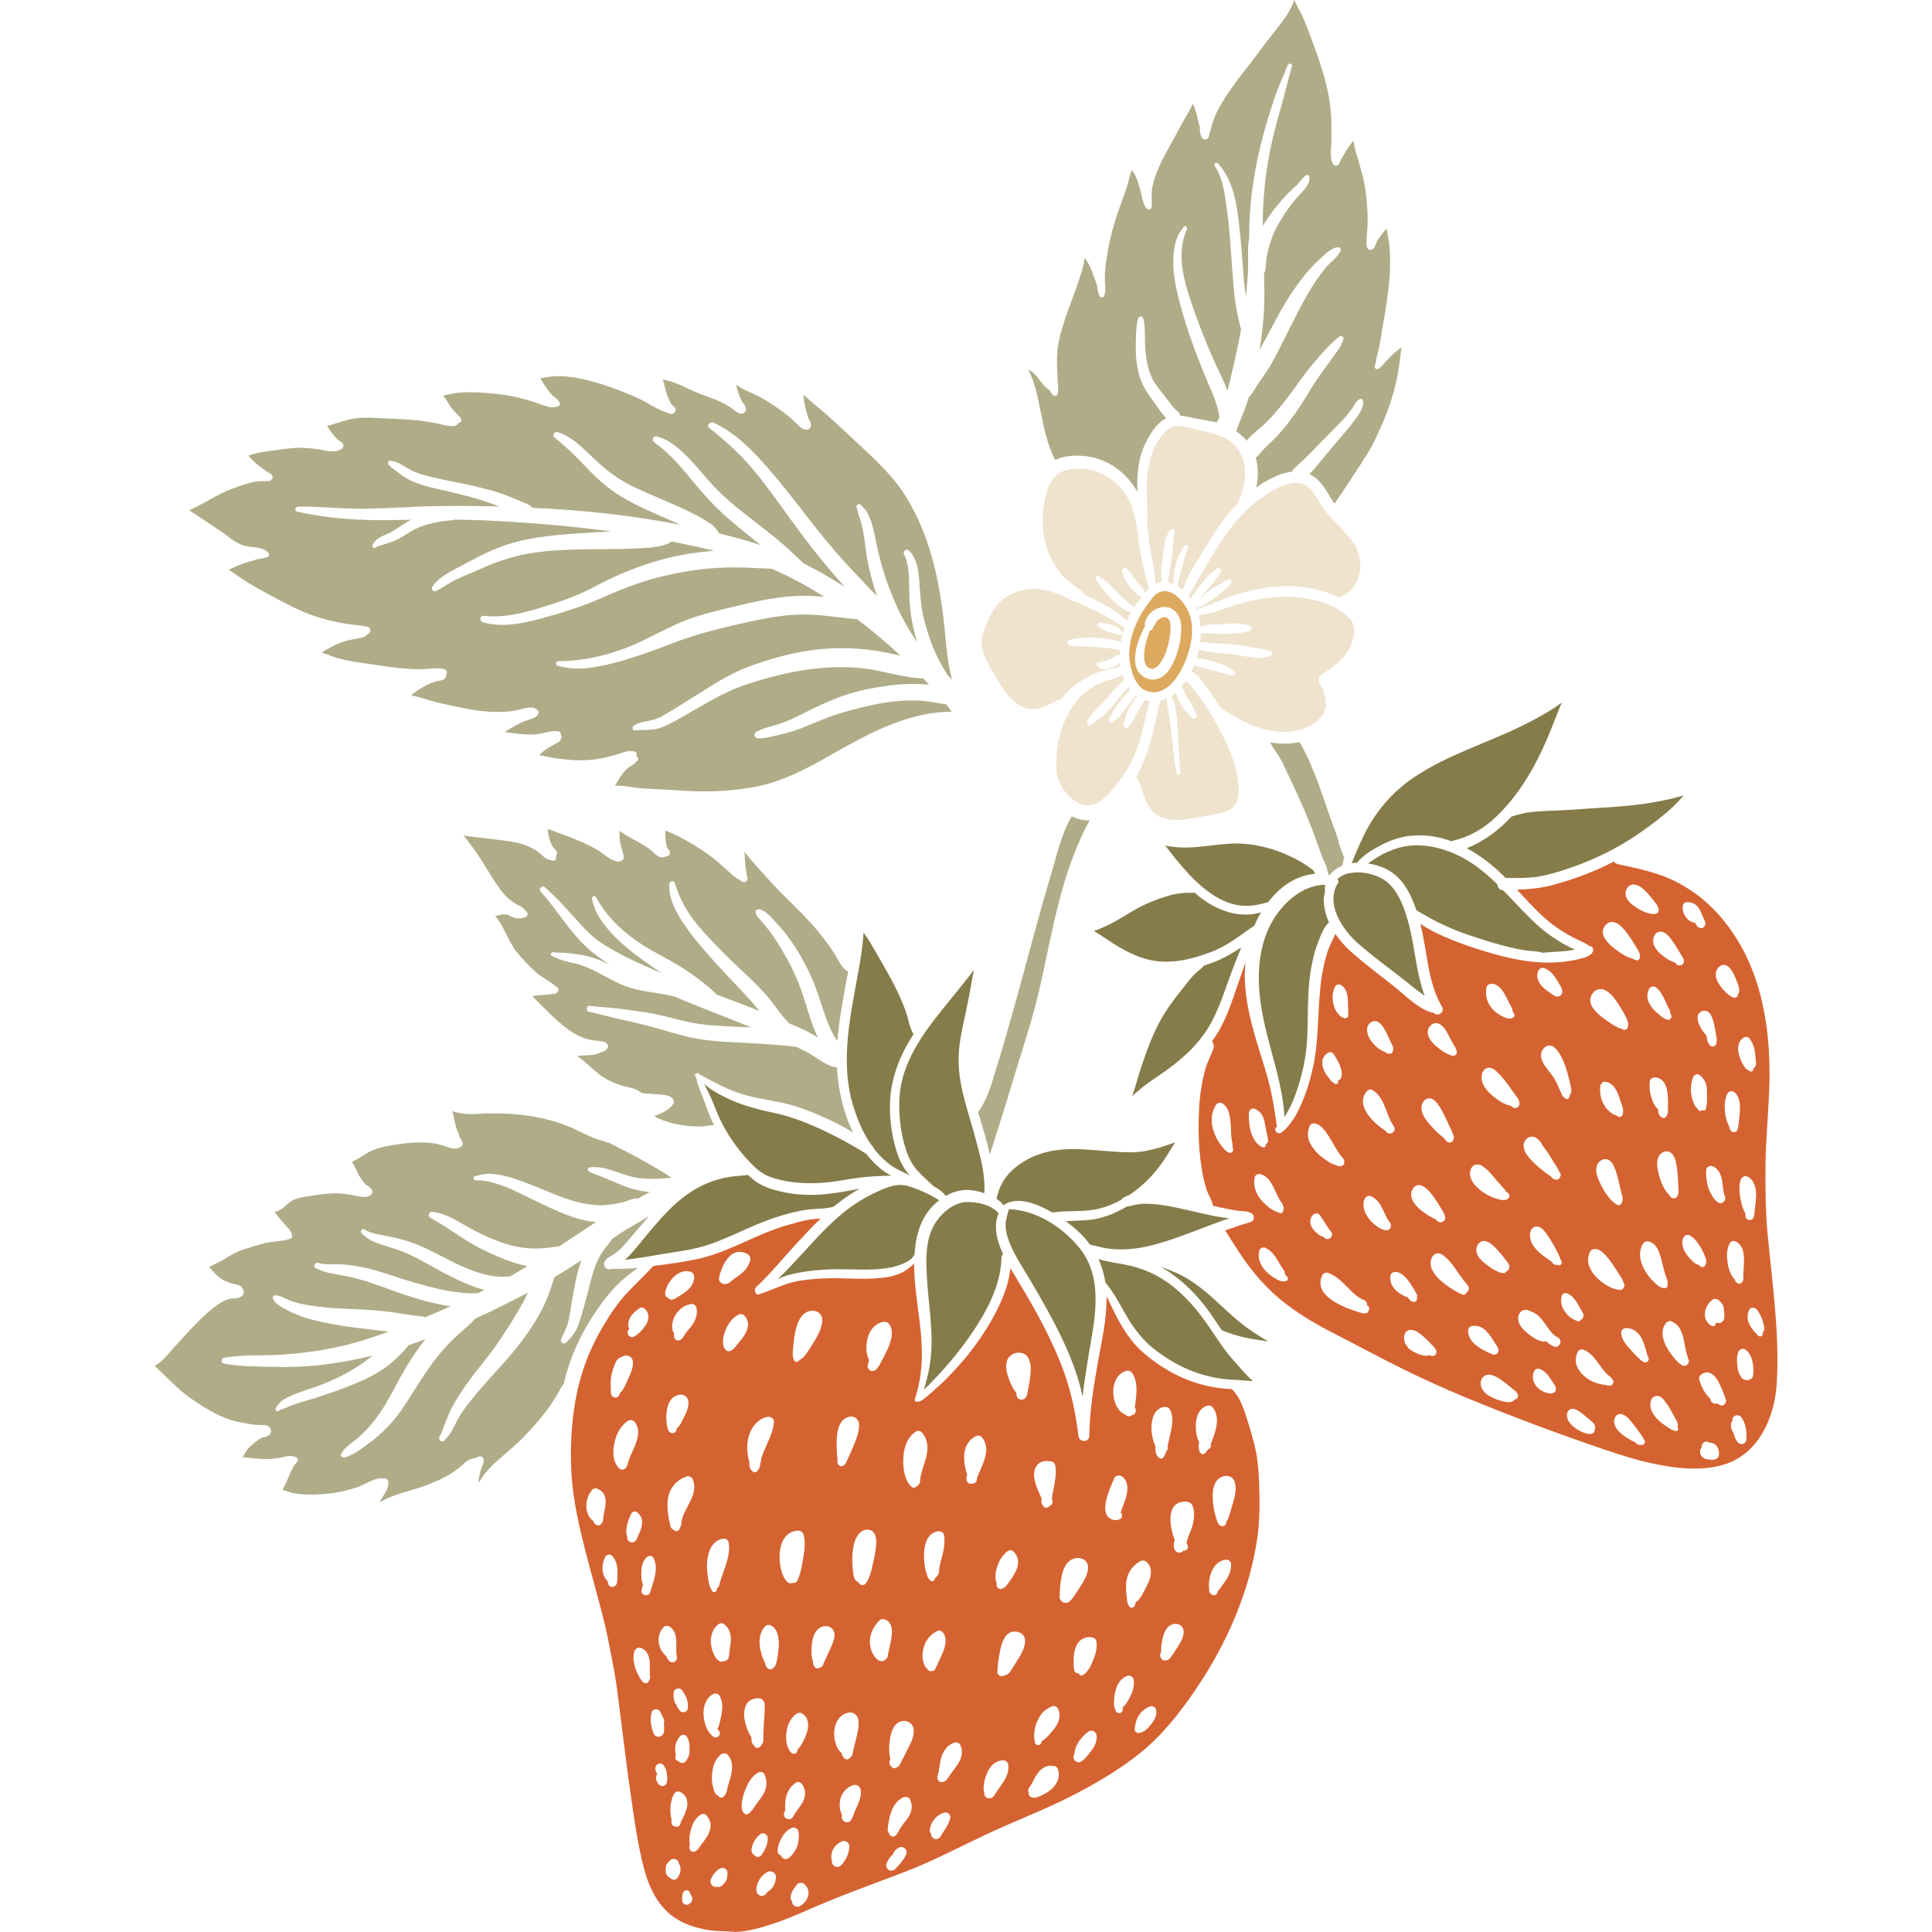 <?xml version="1.0" encoding="UTF-8"?>
<svg id="Layer_2" xmlns="http://www.w3.org/2000/svg" viewBox="0 0 600 600">
  <defs>
    <style>
      .cls-1 {
        fill: #efe3ce;
      }

      .cls-2 {
        fill: #dca95f;
      }

      .cls-3 {
        fill: #b0ac88;
      }

      .cls-4 {
        fill: #d56331;
      }

      .cls-5 {
        fill: #867c4a;
      }
    </style>
  </defs>
  <path class="cls-2" d="M368.85,189.47c-1.83-3.72-6.5-8.33-10.36-4.41-.1.1-.2.15-.3.25-.45.55-.84,1.09-1.24,1.64-.99,1.29-1.88,2.58-2.68,3.97-1.54,2.78-2.73,5.7-3.27,8.88-.5,2.88-.4,5.85.5,8.63.69,2.43,1.98,5.11,4.51,6.1,5.36,2.08,9.42-3.47,11.4-7.59,2.43-5.11,4.12-12.15,1.44-17.45ZM366.76,196.81c-.15,2.03-.55,4.07-1.19,6-1.09,3.32-3.17,7.88-7.14,8.23-1.93.15-3.82-.89-4.91-2.43-1.19-1.79-1.14-4.12-.84-6.15.4-2.33,1.24-4.56,2.23-6.69.2-.45.45-.84.69-1.24-.3-1.19.3-2.43,1.04-3.42.89-1.14,2.08-1.98,3.47-2.38,2.68-.84,5.31.64,6.25,3.27.55,1.49.55,3.22.4,4.81Z"/>
  <path class="cls-2" d="M363.49,194.03v.55c.05.69,0,1.44-.05,2.13-.05.2-.05.35-.05.5-.05.05-.05.35-.1.4-.05.4-.1.84-.2,1.24-.15.84-.4,1.69-.64,2.48-.5,1.64-.94,2.78-1.88,4.26-.1.15-.2.3-.3.45l-.1.1-.05.05c-.2.25-.45.5-.69.74-.05.05-.2.15-.2.2-.1.05-.2.1-.25.15-.15.1-.25.15-.4.2l-.1.1c-.15,0-.3.05-.4.1h-.64c-.1-.05-.25-.1-.35-.15,0,0-.2-.05-.3-.1-.45-.25-.35-.2-.69-.55,0,0,0-.05-.05-.1-.05-.05-.05-.1-.1-.15-.05-.1-.15-.25-.2-.4-.05-.05-.15-.3-.15-.35-.05-.2-.1-.4-.15-.6-.15-.69-.15-1.59-.1-2.38.15-2.18.74-4.31,1.49-6.35.05-.2.15-.45.2-.64.25,0,.5-.1.64-.35.69-.79.89-1.64,1.44-2.43.4-.5,1.14-1.09,1.64-1.29.74-.25,1.24-.3,1.83.1.15.1.4.5.6.74v.05c.05.1.1.25.15.35,0,.15.05.25.1.4v.25c.05.1.05.25.05.3Z"/>
  <path class="cls-1" d="M383.52,250.07c-1.19,1.69-3.47,2.28-5.41,2.68-2.28.55-4.61.74-6.89,1.19-2.53.5-5.06.89-7.64.6-3.22-.35-5.6-1.79-7.14-4.66-1.44-2.78-2.03-5.9-3.47-8.68,1.59-3.12,2.98-6.35,3.97-9.72,1.39-4.56,2.33-9.22,3.32-13.88.74-.15,1.44-.4,2.13-.69,0,1.79.4,3.47.64,5.26.3,2.03.64,4.07.84,6.05.45,3.97.69,7.88,1.49,11.8.15.69,1.34.55,1.24-.15-.4-4.07-.64-8.23-.79-12.3-.1-2.03-.2-4.02-.5-6-.25-1.93-.55-3.72-1.59-5.36.5-.3.94-.64,1.39-1.04.1.3.2.55.3.79.35.99.79,1.88,1.29,2.73.55.89,1.09,1.69,1.74,2.43.35.4.6.64.89.94.15.15.3.35.45.5.15.15.35.2.5.4.25.25.74.3,1.04.05.35-.3.4-.69.2-1.04,0-.1-.05-.2-.1-.25-.1-.35-.2-.64-.35-.99-.15-.3-.3-.74-.55-1.14-.4-.79-.89-1.54-1.39-2.33-.45-.69-.89-1.44-1.29-2.23-.1-.2-.15-.35-.25-.55,0-.05-.05-.1-.05-.1-.05-.15-.1-.25-.15-.35-.1-.25-.2-.4-.35-.6-.05-.05-.05-.1-.1-.15.45-.55.84-1.09,1.24-1.69.74.3,1.39,1.14,1.88,1.69.84.99,1.59,2.03,2.33,3.07,1.74,2.38,3.37,4.81,4.81,7.39,3.27,5.85,6.35,11.9,7.24,18.6.3,2.33.6,5.75-.94,7.74Z"/>
  <path class="cls-1" d="M357,217.74c-1.79,6.94-2.83,14.13-6.45,20.43-1.44,2.58-3.32,4.91-5.21,7.19-1.69,1.98-3.72,4.12-6.4,4.66-2.88.55-5.5-1.19-7.34-3.22-2.23-2.43-3.57-4.91-3.57-8.18.05-3.57.15-7.04,1.14-10.51.99-3.52,2.58-6.89,4.76-9.87,2.13-2.93,5.6-5.26,8.98-6.55,1.54-.6,4.17-1.04,5.7-2.23.15.6.35,1.14.6,1.74-.2.15-.4.3-.6.45-.6.5-1.19.99-1.74,1.59-1.09,1.14-2.13,2.38-3.12,3.57-2.08,2.43-4.61,4.41-6.1,7.24-.35.69.45,1.64,1.14,1.14,2.53-1.88,5.06-3.77,7.04-6.3.94-1.24,1.88-2.48,2.93-3.62.5-.6,1.04-1.19,1.59-1.74,0-.05.05-.05.05-.1.2.3.35.6.6.84-.05.05-.1.05-.1.05-.4.35-.79.74-1.14,1.14-.69.79-1.34,1.64-1.98,2.43-.69.84-1.29,1.74-1.88,2.63-.3.45-.6.94-.79,1.44-.25.45-.55.94-.69,1.49-.2.64.55,1.14,1.09.84.45-.25.79-.64,1.19-.94.45-.35.84-.74,1.19-1.14.74-.84,1.44-1.74,2.08-2.63.6-.79,1.14-1.54,1.74-2.28.35-.45.69-.89.99-1.34.15.1.25.2.4.3-.3.35-.6.69-.84,1.09-.55.74-1.04,1.54-1.44,2.38-.45.84-.89,1.74-1.19,2.68-.1.45-.25.89-.35,1.39-.15.45-.4,1.04-.35,1.54.1.55.69,1.09,1.29.69.4-.3.6-.69.84-1.09.3-.4.55-.84.84-1.24.5-.74.84-1.59,1.29-2.38.74-1.34,1.54-2.58,2.28-3.92.5.2.99.3,1.54.35Z"/>
  <path class="cls-1" d="M340.63,189.87c-1.88-.94-3.87-1.83-5.8-2.73-.1,0-.2-.05-.25-.05-1.24-.3-2.43-.89-3.52-1.64-.15-.05-.25-.1-.4-.15-2.98-1.29-6.15-2.38-9.47-2.43-3.17,0-6.35.94-9.02,2.73-2.48,1.64-4.07,4.26-5.26,6.94-1.04,2.53-2.53,5.65-1.98,8.43.64,3.32,2.73,6.55,4.41,9.42,1.54,2.58,3.02,5.16,5.31,7.19,2.03,1.88,4.56,3.02,7.34,2.58,2.83-.45,5.11-2.33,7.79-3.17.3-.4.6-.84.94-1.24,2.53-3.12,6.05-5.16,9.72-6.74,1.44-.64,3.02-.89,4.51-1.29.94-.25,2.13-.45,3.07-.84-.05-.35-.05-.64-.1-.99-.99.64-2.08,1.24-3.17,1.64-1.34.45-2.93.4-3.92-.69-.45-.45-.15-1.24.5-1.24h.35s.1-.05.15-.05c.25-.05.5-.15.74-.2.5-.1,1.04-.3,1.59-.45.1-.05.25-.1.4-.2h.1s0-.05.05-.05c.3-.1.55-.25.74-.35.5-.25.89-.5,1.34-.79.3-.2.69-.2.99-.1,0-.55.05-1.04.05-1.54-.35-.05-.69-.15-1.04-.2-.64-.15-1.24-.2-1.88-.3-1.44-.15-2.88-.35-4.31-.45-1.44-.05-2.93-.1-4.36-.15-1.34-.05-2.88,0-4.17-.4-.6-.2-.89-1.19-.2-1.49,1.29-.6,2.98-.74,4.36-.79,1.54-.1,3.02-.1,4.51,0,1.54.1,3.07.25,4.56.55.69.15,1.44.35,2.18.55.2.05.4.1.6.2,0-.15.05-.25.05-.4.25-1.39.64-2.78,1.09-4.12-2.88-1.69-5.6-3.52-8.58-5.01ZM347.38,197.11s-.05,0-.05-.05c-.05,0-.1-.05-.15-.05,0,0-.05-.05-.1-.05h-.15c-.1-.05-.15-.05-.2-.05-.25,0-.4-.05-.6-.15-.55-.2-1.14-.35-1.74-.5-.69-.2-1.49-.45-2.08-.89-.05,0-.15-.05-.2-.05-.1-.1-.25-.15-.35-.2-.25-.15-.5-.3-.74-.5-.45-.45-.1-1.29.5-1.24.35,0,.64.1.99.15h.25l.05.05c.2-.05.35-.05.6,0,.64.1,1.24.25,1.88.45s1.34.45,1.93.84c.3.25.55.55.79.84,0,0,.05.05.05.1.05,0,.05.05.1.05.1.15.2.3.3.4.2.3.05.69-.2.89-.3.25-.6.2-.89-.05Z"/>
  <path class="cls-1" d="M356.9,182.63c-.15.15-.3.25-.45.4-.25.25-.4.55-.4.79-.1.1-.2.2-.3.3-.15-.3-.25-.55-.45-.79-.35-.4-.45-.6-.84-1.04-.25-.3-.55-.6-.79-.94-.1-.1-.2-.25-.35-.4,0-.05-.05-.1-.05-.1-.1-.1-.15-.2-.2-.3-.25-.3-.45-.6-.69-.94-.05-.1-.15-.2-.2-.25-.05-.1-.1-.15-.2-.25-.1-.15-.2-.3-.35-.5-.25-.35-.55-.74-.84-1.09-.3-.3-.6-.55-.84-.89-.6-.64-1.64.05-1.44.84.15.4.15.74.3,1.19.15.5.35.94.6,1.34.45.84.99,1.54,1.54,2.28.55.64,1.09,1.24,1.69,1.83.35.35.74.69,1.14.94.25.15.5.25.74.35-.89,1.04-1.69,2.18-2.38,3.27-.74-.84-1.74-1.49-2.63-2.23-.94-.79-1.83-1.64-2.68-2.58-.89-.89-1.74-1.79-2.63-2.63-.89-.89-1.88-1.59-2.93-2.28-.6-.35-1.34.35-.94.94.69,1.04,1.34,2.08,2.13,3.07.84,1.04,1.69,2.03,2.63,2.98.94.94,1.93,1.83,3.02,2.63.94.74,2.08,1.39,3.27,1.39-.55.99-1.04,1.98-1.44,2.98-1.98-2.28-4.76-3.97-7.34-5.36-1.88-.99-3.82-1.93-5.7-2.83-.1-.25-.3-.55-.55-.74-2.48-2.08-5.11-3.67-7.19-6.2-1.93-2.43-3.37-5.31-4.26-8.28-1.49-5.11-1.39-11.06,0-16.17.6-2.23,1.54-4.51,3.42-6,2.23-1.79,5.7-1.93,8.48-1.69,6.94.64,12.69,5.65,14.88,12.2,1.34,3.92,1.59,7.98,2.23,12.05.64,4.21,1.59,8.63,2.98,12.69Z"/>
  <path class="cls-1" d="M419.72,199.88c-1.54,4.46-5.6,7.24-9.42,9.72-.79.55-.94,1.39-.69,2.08.05.2.15.4.25.6,1.74,2.78,2.83,7.14.74,9.97-2.23,2.98-5.95,4.46-9.57,4.91-8.08.94-15.22-2.98-21.82-7.24-1.19-1.83-2.38-3.62-3.67-5.4-1.44-1.98-3.22-4.86-5.6-6,.3-.6.55-1.24.84-1.88,1.74.5,3.57.89,5.31,1.39,1.14.35,2.23.69,3.32.99,1.09.25,2.18.45,3.27.74.84.25,1.19-.84.55-1.29-.89-.64-1.83-1.29-2.83-1.74-1.19-.6-2.43-.99-3.67-1.34-1.19-.3-2.38-.6-3.57-.84-.55-.05-1.04-.15-1.59-.2.3-.89.55-1.79.74-2.73,1.19.5,2.53.74,3.82.89,2.08.3,4.17.45,6.3.64,2.03.2,4.02.69,6.05.94,1.98.25,4.36.55,6.15-.45.64-.35.45-1.24-.15-1.44-1.88-.64-4.02-.84-5.95-1.19-1.88-.4-3.82-.69-5.75-.89-1.88-.15-3.82-.25-5.7-.35-1.44-.1-2.93-.35-4.36-.35.1-.84.15-1.74.2-2.58h.15c1.09-.25,2.18-.15,3.32-.1,1.14,0,2.33.15,3.47.1,1.34,0,2.73-.05,4.07-.15.69-.05,1.34-.15,2.03-.25.69-.05,1.34-.3,1.98-.45.84-.2.89-1.54,0-1.74-.69-.15-1.39-.4-2.13-.45-.69-.1-1.44-.15-2.18-.15-1.34.05-2.68.05-4.02.15-2.28.2-4.56.05-6.74.74-.1-1.14-.3-2.33-.6-3.47.6-.15,1.19-.15,1.83-.25,1.09-.2,2.13-.45,3.22-.79,2.58-.84,5.06-1.79,7.69-2.53,5.26-1.49,10.81-2.43,16.31-2.13,4.96.25,10.61,1.54,14.83,4.26,1.59.99,3.57,2.58,4.17,4.41.6,1.79,0,4.12-.6,5.8Z"/>
  <path class="cls-1" d="M416.65,185.26c-.25.1-.4.25-.55.4-3.27-1.69-6.99-2.63-10.51-3.17-6.3-.99-12.55-.25-18.64,1.34-3.42.89-6.69,2.03-9.92,3.47-1.74.74-3.77,1.14-5.36,2.18-.1-.25-.15-.45-.3-.69,0-.05-.05-.15-.1-.2.35.2.74.25,1.09.05,1.88-.94,3.62-2.13,5.36-3.32.89-.6,1.74-1.34,2.53-2.08.4-.35.84-.69,1.14-1.09.35-.4.74-.74,1.04-1.14.35-.55-.2-1.29-.79-1.09-.45.2-.84.45-1.29.64-.5.25-.94.55-1.44.79-.94.55-1.88,1.04-2.73,1.69-1.19.84-2.43,1.69-3.62,2.58.05-.05.1-.1.15-.15.79-.74,1.59-1.64,2.28-2.48.74-.84,1.49-1.64,2.18-2.53.69-.89,1.29-1.88,1.98-2.78.45-.64-.5-1.64-1.14-1.14-.25.2-.5.4-.74.6-.4.2-.79.5-1.14.84-.4.35-.84.69-1.19,1.14-.69.79-1.39,1.59-2.03,2.43-.69.84-1.34,1.69-1.93,2.58-.45.6-.84,1.24-1.24,1.88-.2-.35-.45-.64-.69-.94,3.82-6.3,7.29-12.79,11.5-18.84,3.87-5.65,8.78-10.51,14.73-13.88,2.43-1.39,5.41-2.78,8.23-2.33,3.22.5,4.86,3.52,6.35,6.05,1.83,3.07,4.07,5.41,6.55,7.93,2.18,2.18,4.36,4.51,5.36,7.49,1.74,5.4.2,11.26-5.11,13.78Z"/>
  <path class="cls-1" d="M384.42,156.35c-1.19,1.19-2.33,2.48-3.37,3.72-2.93,3.67-5.31,7.64-7.74,11.65-2.23,3.67-4.81,7.39-5.95,11.55-.55-.45-1.14-.84-1.74-1.24.1-.1.15-.2.2-.4.1-.89.35-1.83.55-2.73.25-1.04.5-2.08.79-3.12.55-1.93,1.04-3.92,1.79-5.75.25-.69-.79-1.04-1.19-.5-2.38,3.42-3.47,7.79-3.27,11.9-.6-.25-1.19-.5-1.79-.6.25-1.44.45-2.88.64-4.31.2-1.34.5-2.68.64-4.07.15-1.24.2-2.43.35-3.67.15-1.19.15-2.43.45-3.62.15-.64-.69-1.19-1.19-.64-1.83,2.03-2.03,4.81-2.33,7.49-.35,2.88-.99,5.85-.45,8.73-.64.05-1.29.25-1.98.55-.05-4.12-1.39-8.28-1.88-12.35-.2-1.98-.4-4.02-.64-6,.05-1.34.05-2.68.05-3.97-.1-2.78-.25-5.5-.2-8.28.15-5.45,1.19-10.76,4.51-15.27,1.74-2.23,3.57-3.62,6.5-3.07,2.28.45,4.51,1.09,6.74,1.59,4.31.94,8.43,2.13,10.86,6.1,3.32,5.26,1.79,10.96-.35,16.31Z"/>
  <path class="cls-5" d="M408.42,271.39c-5.9.4-10.96,4.02-14.63,8.83-.15,0-.3,0-.45.05-3.57,1.14-7.24,1.49-10.81.4-3.52-1.04-6.69-3.12-9.47-5.5-2.88-2.48-5.41-5.36-7.83-8.28-1.14-1.44-2.23-2.88-3.37-4.31,1.29.3,2.58.45,3.92.55,3.82.3,7.69-.25,11.45-.69,3.47-.4,6.84-.69,10.36-.3,4.17.5,8.33,1.64,12.15,3.37,2.18.94,4.26,2.08,6.2,3.37.69.5,1.34.99,2.03,1.49.1.3.25.64.35.94.05,0,.05.05.1.1Z"/>
  <path class="cls-5" d="M391.66,283.34c-.79,1.29-1.49,2.63-2.03,3.97-.05.05-.05.1-.1.15-4.36,2.98-8.28,6.25-13.29,8.13-5.16,1.98-10.66,3.47-16.26,2.98-5.21-.45-9.82-2.78-14.18-5.5-1.98-1.29-3.92-2.63-5.9-3.82-.1-.05-.15-.1-.2-.15,1.19-.35,2.28-.84,3.07-1.19,3.57-1.54,6.74-3.72,10.07-5.6,3.07-1.74,6.45-3.07,9.87-4.07,2.88-.89,5.55-1.09,8.43-.94.35.3.74.64,1.09.99,5.65,4.51,12.5,7.04,19.44,5.06Z"/>
  <path class="cls-5" d="M385.46,294.25c-.25.64-.5,1.24-.69,1.79-.99,2.38-1.88,4.76-2.78,7.14-1.69,4.71-3.27,9.52-5.6,13.98-3.92,7.39-10.02,12.5-16.86,17.11-2.08,1.39-4.17,2.88-6.05,4.51-.55.45-1.24.99-1.88,1.64.3-1.04.64-2.03.99-3.03.69-2.33,1.34-4.61,2.13-6.89,1.54-4.61,3.27-9.22,5.6-13.49,1.98-3.67,4.46-6.84,6.99-10.07,1.04-1.29,2.03-2.58,3.12-3.82.94-1.04,1.93-1.79,2.98-2.68.2-.15.35-.3.4-.5,1.14-.4,2.23-.79,3.32-1.19,2.98-1.19,5.7-2.78,8.33-4.51Z"/>
  <path class="cls-5" d="M412.73,286.46c-.1.05-.15.1-.25.2-1.44,1.54-2.23,3.62-2.98,5.55-.84,2.13-1.49,4.31-1.93,6.55-1.09,4.86-1.29,9.87-1.39,14.83-.1,4.96-.05,9.92-.84,14.78-.6,3.72-1.54,7.34-2.78,10.86-.94,2.68-2.13,5.31-3.67,7.69,0-.4,0-.79-.05-1.19-.15-1.69-.35-3.37-.64-5.01-.55-3.27-1.29-6.5-2.13-9.67-1.69-6.4-3.57-12.69-4.51-19.24-1.64-11.06-.4-22.96,7.83-31.29,3.32-3.32,7.54-5.7,12.2-5.75-.15.69-.2,1.39-.05,2.03-.4,1.34-.55,2.78-.35,4.17.2,1.88.74,3.72,1.54,5.5Z"/>
  <path class="cls-5" d="M442.48,309.27c-2.63-1.79-5.06-3.92-7.59-5.85-4.36-3.37-8.78-6.64-12.94-10.26-4.91-4.21-10.61-12.59-6.35-19.04.25-.35.05-.79-.3-.99,1.04-1.14,2.48-1.74,3.97-1.98,3.22-.64,6.94.1,9.82,1.64,3.62,1.98,5.65,5.85,6.99,9.57,1.69,4.56,2.53,9.32,3.32,14.08.74,4.31,1.49,8.73,3.07,12.84Z"/>
  <path class="cls-5" d="M489.09,294.94c-.89.15-1.83.3-2.78.4-2.43.25-4.86.3-7.29.55-1.44-.55-3.27-.45-4.86-.69-1.88-.25-3.77-.64-5.65-1.09-3.37-.84-6.79-1.88-10.12-2.98-3.37-1.04-6.64-2.28-9.87-3.77-3.02-1.34-5.8-3.02-8.63-4.66-.4-1.09-.79-2.18-1.24-3.22-1.74-4.17-4.46-7.98-8.73-9.87-1.59-.69-3.32-1.19-5.11-1.49,1.54-.94,2.98-1.98,4.56-2.83,2.23-1.14,4.61-2.03,7.14-2.48,5.36-.94,11.16.45,16.02,2.68,4.81,2.23,8.78,5.55,12.5,9.17.05.89.6,1.79,1.74,1.79,3.17,3.22,6.2,6.6,9.42,9.67,2.38,2.33,4.96,4.31,7.79,6.05,1.49.94,3.02,1.79,4.66,2.53.15.1.3.15.45.25Z"/>
  <path class="cls-5" d="M522.86,247.04c-1.14,1.34-2.33,2.63-3.62,3.82-3.07,2.83-6.45,5.31-9.82,7.69-7.88,5.5-16.36,9.42-25.54,12.2-2.68.79-5.31,1.49-8.13,1.74-2.73.25-5.45.2-8.18.15-.25-.2-.45-.45-.69-.69-3.32-3.27-7.19-6.3-11.36-8.53,5.4-2.18,9.97-5.6,13.88-9.82.55-.2,1.14-.35,1.69-.5,1.59-.45,3.17-.79,4.81-.94,3.27-.35,6.6-.4,9.92-.55,4.56-.25,9.07-.64,13.59-.89,5.06-.35,10.07-.79,15.02-1.74,2.53-.45,5.01-.94,7.44-1.69.3-.05.64-.15.99-.25Z"/>
  <path class="cls-5" d="M485.03,218.18c-.35.84-.69,1.69-1.04,2.53-1.59,4.02-3.12,8.03-4.96,11.95-3.57,7.74-8.13,14.98-14.33,20.93-3.72,3.62-8.13,6.25-13.29,7.44-.2.05-.4.15-.6.25-4.36-1.64-9.02-2.28-13.83-1.59-2.78.45-5.5,1.44-7.98,2.73-2.68,1.39-5.7,3.12-7.54,5.5-.6.05-1.14.1-1.69.15,2.03-4.91,3.97-9.72,6.94-14.18,3.12-4.71,7.19-8.88,11.85-12.1,11.26-7.79,24.79-11.4,36.84-17.75,3.27-1.74,6.6-3.57,9.62-5.85Z"/>
  <path class="cls-3" d="M338.4,254.78c-.84,1.64-1.79,3.27-2.53,4.96-1.44,3.17-2.73,6.5-3.87,9.77-2.43,7.14-4.17,14.43-5.75,21.77-1.64,7.49-3.07,15.07-5.11,22.51-2.08,7.74-4.66,15.32-6.94,23.01-2.13,7.29-4.51,14.48-6.79,21.72-.99-4.46-2.38-8.88-3.67-13.19,3.07-3.97,4.26-9.07,5.75-13.79,2.03-6.55,3.92-13.19,5.75-19.79,3.77-13.49,7.24-27.07,11.26-40.51,1.79-5.95,3.12-12.3,6.35-17.7,1.24.64,2.63,1.04,4.07,1.19.5.1.99.1,1.49.05Z"/>
  <path class="cls-3" d="M417.49,266.13c-.2.84-.45,1.74-.6,2.58-.05.05,0,.1,0,.15-1.44.55-2.73,1.44-3.72,2.63-.05.05-.1.15-.15.25-.2-.05-.35-.1-.55-.1,0-.1.05-.15.05-.25-.05-.3-.15-.55-.25-.79-.1-1.44-.94-2.78-1.49-4.07-.74-1.98-1.44-3.97-2.18-6-1.44-4.02-3.07-7.98-4.81-11.85-1.69-3.82-3.52-7.64-5.31-11.41-.84-1.79-1.93-3.37-3.03-5.01-.35-.6-.69-1.14-1.04-1.74.84.15,1.69.3,2.58.35,2.03.2,4.31.05,6.6-.4.3.55.64,1.04.89,1.59.79,1.44,1.49,2.88,2.18,4.41,1.34,3.17,2.63,6.4,3.77,9.62,1.09,3.12,2.13,6.3,3.27,9.42.6,1.59,1.19,3.12,1.69,4.76.5,1.79.94,3.57,1.74,5.31.1.25.2.4.35.55Z"/>
  <path class="cls-3" d="M435.24,107.85c-.15,1.24-.3,2.43-.45,3.67-.3,2.48-.69,4.91-1.24,7.29-1.04,4.56-2.58,8.98-4.46,13.24-.94,2.13-1.93,4.31-2.98,6.35-1.09,2.08-2.48,4.07-3.72,6.05-2.58,4.02-5.21,8.03-7.93,11.95-2.03-2.88-3.42-6.25-6.35-8.33-.45-.3-.94-.55-1.44-.79,3.17-3.47,6-7.24,9.12-10.81,1.59-1.83,3.22-3.67,4.66-5.65,1.19-1.59,3.37-4.26,2.83-6.4-.1-.5-.69-.69-1.09-.45-.94.55-1.44,1.54-1.98,2.43-.64.99-1.39,1.93-2.13,2.83-1.59,1.83-3.37,3.52-5.06,5.26-3.62,3.67-7.19,7.49-11.06,10.96-.4.3-.6.69-.69,1.04-.99.1-1.93.3-2.93.6-2.88.94-5.65,2.48-8.23,4.31.74-3.03.74-6.2-.15-9.17,1.09-.99,1.98-2.28,3.02-3.27,1.19-1.19,2.43-2.28,3.57-3.47,2.88-3.07,5.36-6.5,7.64-9.97,2.18-3.42,4.12-6.94,6.55-10.17,1.19-1.64,2.38-3.22,3.52-4.86.6-.79,1.19-1.59,1.74-2.43.6-.89.79-1.69,1.19-2.68.3-.84-.79-1.24-1.34-.79-3.07,2.43-5.75,5.6-8.28,8.63-2.68,3.17-4.96,6.59-7.44,9.92-2.38,3.12-4.96,6.25-7.83,8.93-1.54,1.44-3.72,2.98-5.16,4.81-.94-1.14-2.03-2.13-3.22-2.93.05-.05.05-.1.05-.1.05-.25.15-.6.2-.79.25-.5.45-1.04.64-1.54.69-1.69,1.34-3.37,1.98-5.06.4-1.04.74-2.08,1.04-3.12,1.34-1.29,2.28-3.32,3.27-4.71,1.44-1.98,2.78-3.92,3.97-6.05,2.23-4.02,4.17-8.18,6.3-12.3,2.08-4.12,4.17-8.23,6.69-12.15,1.29-1.93,2.63-3.82,4.17-5.55,1.29-1.49,3.52-2.93,4.12-4.86.15-.45-.25-.94-.69-.94-2.13,0-4.17,2.23-5.65,3.57-1.74,1.54-3.32,3.22-4.76,5.01-3.07,3.82-5.75,7.93-8.08,12.2-2.03,3.72-3.97,7.44-6,11.11.89-5.45,1.44-10.86,1.49-16.46,0-2.38-.05-4.81-.1-7.19.05-.1.1-.2.15-.35.55-1.39.4-2.93.6-4.36.2-1.34.5-2.63.89-3.97.74-2.83,2.03-5.5,3.57-8.03,1.54-2.53,3.32-5.06,5.31-7.29,1.49-1.64,4.02-3.77,3.52-6.2-.1-.55-.74-.6-1.14-.3-1.04.79-1.79,2.03-2.73,2.98-.94.89-1.93,1.74-2.83,2.68-2.28,2.38-4.41,4.91-6.2,7.59-.55.79-1.04,1.59-1.54,2.43v-1.93c.1-7.69.94-15.22,2.53-22.71.89-4.12,1.93-8.18,3.12-12.2,1.19-4.21,2.18-8.53,3.42-12.74.3-.89-1.04-1.19-1.34-.35-1.39,3.57-3.07,7.04-4.26,10.71-1.19,3.62-2.33,7.29-3.32,10.96-1.98,7.44-3.42,15.07-4.02,22.71-.25,3.07-.35,6.15-.35,9.22-.05.45-.15.84-.2,1.29-.3,2.78-.05,5.6-.15,8.38-.1,2.83-.35,5.65-.69,8.48,0-.15,0-.25-.05-.4-.79-5.8-.99-11.65-1.59-17.45-.84-7.98-1.34-17.21-7.04-23.45-.5-.5-1.39.15-.99.79,2.28,3.27,3.02,7.98,3.57,11.9.64,4.26,1.04,8.53,1.34,12.84.45,5.45.69,10.96,1.34,16.41.35,2.68.84,5.26,1.49,7.88.15.55.3,1.14.45,1.69-.89,5.26-2.13,10.46-3.37,15.67-.3,1.14-.55,2.28-.79,3.42-1.39-3.37-3.07-6.64-4.56-10.02-1.93-4.51-3.82-9.07-5.45-13.69-1.44-4.02-2.83-8.03-3.67-12.2-.99-4.71-.99-9.77,1.04-14.23.25-.6-.5-1.34-.99-.74-1.24,1.54-2.03,2.98-2.58,4.96-.5,1.93-.69,4.02-.69,6,.05,4.17.89,8.28,1.93,12.3,2.43,9.37,5.9,18.3,9.72,27.22.84,1.88,1.59,3.82,2.13,5.85.25.89.5,1.79.55,2.73-.25.6-.55,1.14-.84,1.74-.05-.05-.1-.05-.1-.05-2.53-.6-5.06-.94-7.59-1.49-1.19-.25-2.43-.55-3.67-.6-.05-.55-.35-1.09-.89-1.49-1.09-.74-2.48-2.78-3.47-4.07-1.44-1.83-2.98-3.62-4.12-5.65-1.49-2.83-2.03-6-2.28-9.12-.15-1.74-.15-3.47-.2-5.16-.05-1.59,0-3.27-.55-4.81-.25-.69-1.19-.69-1.49,0-.6,1.69-.6,3.62-.69,5.36-.1,1.83-.1,3.67-.05,5.45.15,3.47.74,6.89,2.23,10.02,1.14,2.33,2.73,4.31,4.21,6.4.89,1.29,1.83,2.68,2.98,3.77-.05.05-.15.1-.2.15-2.48,1.39-4.31,4.02-5.6,6.45-1.49,2.68-2.43,5.65-2.83,8.68-.4,2.58-.4,5.11-.3,7.69-3.03-5.45-8.23-9.62-14.48-10.86-3.62-.69-7.69-.64-11.06.94-2.63-5.06-3.62-10.71-4.76-16.21-.6-2.88-1.19-5.75-2.13-8.48-.45-1.19-.94-2.33-1.49-3.47.69.45,1.39.89,1.98,1.49.94.89,1.64,2.03,2.48,3.07.45.45.84.94,1.34,1.34.3.25.6.45.89.69.2.4.45.79.79,1.24.55.74,1.64.5,1.74-.45.05-1.04.15-1.93,0-2.98-.1-.99-.15-1.98-.15-2.98-.1-1.93-.2-3.87-.1-5.8.2-3.82,1.24-7.54,2.43-11.16,1.19-3.57,2.63-7.04,3.82-10.61.89-2.68,1.98-5.5,2.28-8.43.4.45.69.84.99,1.39.5.84.89,1.74,1.24,2.63.64,1.54,1.14,3.12,1.69,4.71.1,1.09.3,2.18.79,3.17.3.6,1.24.4,1.44-.2.5-1.74.15-3.47.15-5.26,0-2.03.2-4.02.5-6,.55-3.92,1.44-7.79,2.58-11.6,1.09-3.67,2.53-7.24,3.77-10.91.5-1.49.79-3.57,1.54-5.21.15.2.3.4.45.64.3.45.55.89.74,1.34.45.89.79,1.88,1.04,2.83.3.99.55,2.03.79,3.02.1.5.2,1.04.35,1.49,0,.1.05.2.1.3.05.35.2.64.3.94.05.1.05.15.1.25,0,.1.05.2.15.25.2.35.4.64.64.94.6.55,1.44.1,1.49-.64.1-1.29-.05-2.58,0-3.87,0-1.44.3-2.83.69-4.21.84-2.88,2.13-5.6,3.52-8.23,1.54-2.83,3.17-5.65,4.66-8.53,1.24-2.38,2.78-4.66,3.92-7.09.15.25.3.55.4.84.35.84.6,1.79.84,2.68.2.89.4,1.83.64,2.73.05.3.2.64.3.94-.05,1.04.05,2.08.45,3.07.4.99,1.93,1.19,2.28,0,.25-.99.55-1.88.79-2.88.2-.94.5-1.83.84-2.73.74-1.93,1.74-3.77,2.83-5.55,2.43-3.97,5.31-7.64,8.18-11.31,2.73-3.57,5.36-7.19,8.18-10.71C398.5,6.45,400.73,3.47,401.97,0c.5,1.09.99,2.18,1.59,3.22,1.14,2.08,1.98,4.31,2.83,6.5,1.64,4.36,3.27,8.73,4.56,13.14,1.34,4.51,2.28,9.17,2.48,13.88.1,2.33.1,4.71.05,7.09-.05,2.18-.6,5.16.5,7.09.4.69,1.49.69,1.88,0,.15-.3.25-.6.35-.89.84-1.39,1.54-2.83,2.43-4.12.55-.79,1.04-1.49,1.69-2.18.25,2.03.94,4.07,1.49,6,.89,3.07,1.79,6.1,2.23,9.27.4,2.93.64,5.9.69,8.83,0,1.54-.05,3.07-.2,4.56-.05,1.44-.35,2.98,0,4.36.25,1.09,1.59,1.04,2.13.3.45-.64.74-1.44.99-2.23.5-.74,1.04-1.44,1.59-2.18.15-.25.4-.55.64-.84s.5-.55.74-.79c.15.84.3,1.69.45,2.53.35,1.93.55,3.87.6,5.85.15,3.87-.15,7.79-.64,11.6-.45,3.82-1.14,7.59-1.79,11.31-.3,1.79-.55,3.52-.89,5.31-.3,1.64-.99,3.37-1.09,5.06-.15.3-.25.64-.35.99-.2.79.74,1.29,1.34.79,1.39-1.24,2.53-2.73,3.87-4.02.64-.6,1.34-1.19,2.08-1.74.35-.3.69-.6,1.04-.84Z"/>
  <path class="cls-3" d="M294.71,219.92c.35.4.6.74.89,1.14-6.35-.1-12.99,1.64-18.69,3.87-7.19,2.78-13.83,6.69-20.53,10.46-6.55,3.67-13.29,7.14-20.68,8.73-8.18,1.74-16.86,1.98-25.14,1.34-4.51-.4-9.07-.3-13.54-.89-1.79-.25-4.02-.69-6.05-.55.1-.15.2-.3.3-.45.55-.94,1.09-1.88,1.74-2.83.15-.2.3-.4.45-.6v-.05s.05-.05.1-.1c.1-.1.15-.2.25-.35.4-.4.79-.79,1.19-1.14.05-.05.15-.15.2-.15.05-.05.15-.1.2-.15.3-.2.6-.35.84-.5.2-.15.4-.3.6-.4.1-.1.15-.15.15-.15.35-.25.6-.64.89-.84.6-.5.25-1.29-.3-1.59.05-.1.1-.15.15-.25.15-.45-.2-.94-.6-1.04-1.34-.45-2.63-.1-3.92.35-1.39.45-2.78.89-4.21,1.24-2.78.74-5.6,1.09-8.48,1.09-2.83.05-5.6-.3-8.38-.69-1.44-.25-2.88-.55-4.31-.84-.1,0-.25-.05-.35-.05.1-.15.2-.25.35-.4l1.04-.89s.05-.05.1-.05c.1-.1.2-.15.3-.25.2-.15.4-.3.6-.4.84-.55,1.69-1.04,2.53-1.49.45-.25.94-.45,1.34-.79.35-.35.5-.74.64-1.24.05-.25,0-.5-.15-.64.05-.55-.2-1.09-.84-1.24-1.83-.4-3.57.4-5.41.69-1.59.3-3.22.3-4.86.25-1.69-.1-3.37-.3-5.01-.55-.45-.05-.89-.15-1.34-.2.94-.6,1.88-1.19,2.83-1.74.94-.5,1.88-.99,2.88-1.44.64-.3,1.79-.6,2.63-.94.79-.25,2.38-1.09,2.13-2.23-.15-.5-.69-.79-1.04-.94-.15-.15-.4-.3-.69-.3-.69.05-1.19-.05-1.93.1-.69.15-1.39.35-2.08.5-1.54.35-3.07.64-4.66.69-3.12.2-6.3,0-9.42-.5-3.87-.64-7.79-1.49-11.65-2.38-2.63-.64-5.36-1.69-8.08-2.18,1.09-.99,2.33-1.83,3.67-2.58.5-.3,1.04-.6,1.54-.84.25-.1.69-.3.79-.35s.2-.1.25-.1c.15-.05.25-.1.4-.15.55-.2,1.09-.35,1.64-.5.1,0,.55-.05.55-.05.45-.05.84-.2,1.29-.4.55-.3.84-1.04.74-1.64.2-.15.25-.35.25-.55,0-.4-.25-.74-.64-.89-1.98-.64-3.77-.3-5.8-.15-2.08.1-4.12.05-6.2-.1-4.12-.3-8.23-.99-12.3-1.59-3.52-.5-7.14-.99-10.56-2.18-1.04-.35-2.23-.89-3.42-1.24.45-.3.84-.55,1.29-.79,1.34-.74,2.68-1.54,4.12-2.08,1.44-.64,3.02-.99,4.56-1.29,1.34-.3,3.37-.3,4.26-1.54.1-.05.25-.1.35-.2.84-.45.69-1.88-.3-2.08-2.13-.55-4.46-.55-6.64-.94-2.23-.4-4.46-.84-6.64-1.44-3.87-1.04-7.54-2.53-11.11-4.36-3.77-1.93-7.54-3.97-11.26-6.1-1.83-1.04-3.57-2.18-5.26-3.42-.74-.5-1.49-.99-2.18-1.44.6-.3,1.14-.6,1.74-.89.89-.4,1.74-.74,2.78-1.09,1.19-.4,2.38-.74,3.57-1.09.25-.1.5-.15.74-.25,1.09-.05,2.08-.3,3.07-.64.55-.2.79-.89.35-1.34-2.08-2.23-5.16-1.44-7.79-2.28-2.63-.89-4.81-2.98-7.04-4.46-2.48-1.64-4.91-3.32-7.34-4.91-.74-.5-1.54-1.04-2.38-1.59.94-.4,1.79-.84,2.48-1.19,2.58-1.24,5.01-2.78,7.59-4.07,2.23-1.09,4.61-1.93,6.99-2.68,1.29-.4,2.63-.84,4.02-.99,1.24-.15,2.48-.05,3.72-.1.4-.05.69-.3.84-.64.05,0,.05-.05.1-.05.3-.5.1-1.19-.4-1.49-.84-.5-1.69-1.04-2.48-1.64-.74-.55-1.34-.99-2.03-1.59-.74-.6-1.44-1.29-2.03-1.98-.15-.15-.3-.35-.45-.5.45-.15.84-.35,1.29-.45,1.19-.35,2.43-.6,3.67-.79,2.53-.35,5.01-.69,7.54-.99,2.88-.35,5.75-.25,8.63.15,2.38.3,6.05,1.59,8.03-.2.4-.3.5-.99.2-1.39-.4-.55-.84-.89-1.39-1.14-.3-.25-.55-.5-.84-.84-.2-.25-.4-.45-.6-.69-.1-.1-.2-.25-.3-.35v-.05c-.1-.1-.15-.2-.25-.3-.1-.15-.2-.3-.35-.45-.05-.05-.1-.1-.15-.2-.15-.25-.35-.5-.55-.79-.15-.25-.3-.5-.5-.74.55-.1,1.09-.3,1.64-.45,1.64-.5,3.27-1.09,4.91-1.49,3.67-.94,7.24-.6,10.96-.45,3.67.15,7.34.3,11.01.69,1.83.2,3.62.5,5.4.84,1.79.35,3.62,1.04,5.45.89.74-.05,1.24-.5,1.44-1.04h.15c.6.1.94-.64.69-1.09-.1-.2-.2-.4-.3-.6-.2-.25-.4-.4-.6-.6-.3-.3-.55-.6-.84-.89-.3-.35-.6-.69-.89-1.04-.15-.15-.3-.3-.4-.45-.05-.05-.1-.1-.1-.15-.05-.05-.1-.15-.2-.25-.5-.69-.89-1.44-1.34-2.18-.25-.4-.6-.79-.94-1.14.94-.2,1.88-.5,2.83-.64,1.69-.35,3.37-.4,5.06-.45,3.27,0,6.55.25,9.77.64,3.07.35,6.1,1.04,9.07,1.93,1.54.5,3.07.99,4.56,1.54,1.49.5,2.93.89,4.41.25.5-.2.74-.64.5-1.14-.5-.99-1.24-1.59-2.08-2.03h-.05c-.2-.25-.4-.6-.69-.89-.25-.35-.5-.6-.74-.94-.05-.05-.15-.15-.2-.2v-.05l-.05-.05c-.1-.15-.25-.35-.35-.5-.45-.64-.89-1.24-1.29-1.93-.05-.15-.15-.35-.25-.5-.05-.15-.15-.25-.2-.35l-.05-.05-.05-.05c2.73-.6,5.41-.84,8.28-.55,3.77.35,7.54,1.39,11.16,2.48,3.37,1.09,6.64,2.38,9.92,3.77,3.72,1.64,7.14,4.26,11.06,5.31,1.19.35,2.13-1.19,1.24-2.08-.25-.25-.5-.45-.74-.64-.89-1.29-1.49-2.78-1.88-4.26-.3-.99-.55-1.98-.79-3.03l-.15-.74c.25.1.5.2.79.3,1.29.35,2.53.64,3.77,1.19,2.43.99,4.76,2.23,7.19,3.17,2.08.79,4.22,1.49,6.2,2.43,1.04.5,2.08,1.04,3.02,1.69.99.64,1.79,1.54,2.93,1.93,1.09.35,2.18-.79,1.83-1.83-.2-.64-.6-1.24-1.14-1.79-.1-.3-.2-.55-.35-.84-.1-.2-.2-.4-.3-.55-.05-.1-.05-.15-.1-.25,0,0,0-.05-.05-.1-.15-.35-.25-.74-.4-1.14-.25-.74-.45-1.49-.64-2.28-.05-.05-.05-.15-.05-.25,1.24.94,2.63,1.69,4.17,2.33,2.18.99,4.36,2.03,6.35,3.37,1.98,1.29,3.97,2.68,5.8,4.17.99.84,1.93,1.69,2.83,2.58.89.89,1.74,1.74,3.12,1.54.4-.05.74-.5.89-.89.25-.84-.1-1.69-.69-2.48v-.15c-.15-.45-.3-.89-.45-1.34-.25-.94-.5-1.88-.69-2.88-.2-.94-.3-1.59-.35-2.58,0-.15-.05-.35-.05-.55.94.84,1.83,1.69,2.78,2.48,1.59,1.29,3.17,2.63,4.71,4.02,2.98,2.63,5.9,5.41,8.83,8.13,5.55,5.16,11.21,10.26,15.27,16.71,8.23,13.09,11.06,28.36,12.45,43.54.4,4.02.74,8.08,1.69,12,.15.6.3,1.14.5,1.74-.55-.6-1.14-1.19-1.69-1.79-.6-1.04-1.19-2.08-1.79-3.12-2.43-4.36-4.07-9.07-5.31-13.93-.99-3.82-1.14-7.49-1.44-11.36-.25-3.57-.6-7.34-3.22-9.97-.79-.84-2.03.2-1.54,1.19,1.64,3.17,1.54,7.44,1.59,10.96.05,4.12.4,7.98,1.34,12.05.35,1.44.69,2.83,1.14,4.21-.79-1.19-1.59-2.33-2.33-3.57-2.73-4.46-4.91-9.27-6.69-14.18-1.64-4.41-2.83-8.83-3.77-13.44-.4-2.13-.84-4.31-1.54-6.35-.35-.99-.74-1.93-1.24-2.83-.55-1.04-1.29-1.39-1.98-2.28-.55-.69-1.64.2-1.24.94.3.5.3,1.19.45,1.74.15.5.4.99.55,1.49.3,1.04.6,2.08.79,3.07.5,2.23.74,4.51,1.04,6.74.64,4.76,1.83,9.37,3.32,13.93.1.2.15.35.25.55-4.36-4.51-8.73-9.02-12.84-13.74-7.98-9.17-14.88-19.34-23.06-28.31-4.26-4.66-9.17-9.32-14.98-11.9-.99-.45-2.33.84-1.29,1.64,4.46,3.52,8.68,7.24,12.45,11.55,3.77,4.31,7.14,8.98,10.51,13.64,5.95,8.38,12.2,16.56,19.14,24.2-4.21-2.73-8.53-5.21-12.99-7.44-.25-.25-.45-.5-.69-.69-1.69-1.59-3.32-3.22-5.06-4.76-3.52-3.07-7.24-5.85-10.91-8.73-3.77-2.88-7.44-5.9-10.71-9.32-2.68-2.78-5.01-5.8-7.69-8.63-2.88-2.98-6.25-6.2-10.36-7.19-1.14-.3-1.69,1.19-.79,1.83,4.12,2.93,7.34,6.5,10.56,10.36,3.37,4.12,6.74,8.13,10.71,11.75,3.77,3.47,7.83,6.6,11.8,9.82-4.21-1.44-8.53-2.58-12.89-3.62-.69-1.09-1.29-2.03-2.43-2.83-1.09-.79-2.23-1.44-3.37-2.13-2.28-1.29-4.66-2.43-7.04-3.47-5.01-2.28-10.17-4.26-15.07-6.74-4.36-2.23-7.88-5.11-11.4-8.48-3.22-3.07-6.6-6.55-10.91-7.83-.89-.3-1.79,1.04-.99,1.64,3.62,2.83,6.74,5.9,9.87,9.22,3.32,3.52,6.74,6.64,10.96,9.17,4.61,2.78,9.57,4.91,14.53,7.04,1.24.55,2.43,1.09,3.62,1.69-15.02-2.98-30.45-4.56-45.77-5.26-.89-.99-2.43-1.54-3.52-1.98-1.88-.79-3.77-1.59-5.65-2.28-4.07-1.39-8.28-2.38-12.5-3.27-4.02-.84-8.18-1.54-12.15-2.68-1.93-.55-3.67-1.24-5.4-2.33-.89-.5-1.69-1.04-2.58-1.49-.79-.35-1.44-.35-2.18-.6-.79-.25-1.24.94-.55,1.39.2.1.5.5.69.69.4.35.89.69,1.34.99.69.55,1.39,1.04,2.08,1.54,1.54,1.09,3.17,1.93,5.01,2.53,3.97,1.39,8.18,2.08,12.3,3.12,4.07.99,8.13,2.13,12.05,3.67.25.1.45.2.69.3-8.43-.25-16.81-.3-25.19.05-5.01.25-9.97.5-14.93.6-5.01.15-9.97-.15-14.93-.45-2.48-.1-4.96-.25-7.44-.15-.84.05-1.09,1.34-.2,1.54,9.62,2.18,19.54,2.78,29.36,2.63,1.98-.05,3.97-.1,5.95-.1-.05.05-.1.05-.15.1-2.38,1.24-4.41,3.02-6.84,4.12-1.83.84-3.97,1.59-4.91,3.52-.35.69.5,1.39,1.09.84.64-.55,1.83-.74,2.63-.99.99-.3,1.98-.6,2.93-.99,2.38-.99,4.41-2.63,6.69-3.77,2.53-1.19,5.31-1.88,8.03-2.33,1.29-.2,2.83-.25,4.26-.55,3.27.05,6.5.1,9.77.25,12.94.64,25.93,1.69,38.83,3.42-7.88.4-15.87.79-23.65,1.98-6.3.99-12.1,2.93-17.7,5.9-2.63,1.39-5.31,2.73-7.93,4.17-2.33,1.29-5.06,2.88-6.45,5.21-.45.79.45,1.64,1.24,1.24,2.28-1.19,4.36-2.73,6.74-3.82,2.38-1.09,4.86-2.03,7.24-3.12,5.11-2.33,10.46-4.07,16.02-4.91,11.11-1.69,22.36-.79,33.52-1.44,2.28-.15,4.76-.25,6.94-.89.79-.2,1.83-.6,2.73-1.19h.1c4.36.89,8.73,1.83,13.09,2.88-5.41.4-10.71,1.24-15.97,2.63-5.95,1.59-11.8,3.87-17.36,6.55-2.78,1.34-5.45,2.88-8.28,4.12-2.93,1.29-5.95,2.38-8.98,3.32-6.79,2.18-13.88,4.41-21.12,3.57-1.14-.1-1.29,1.64-.25,1.98,6,1.74,12.25.45,18.15-1.14,6.1-1.64,12.2-3.52,18.05-6.05,5.75-2.53,11.4-4.91,17.5-6.5,6-1.59,12.15-2.68,18.35-3.12,3.62-.25,7.24-.25,10.91-.1,1.83.1,3.62.2,5.45.25.4.05.84.05,1.24.05,5.75,2.38,11.26,5.45,16.51,8.73-1.49-.15-2.98-.25-4.41-.3-7.09-.25-14.18,1.09-21.03,2.73-6.64,1.59-13.49,3.02-19.79,5.75-5.7,2.53-11.06,5.7-16.91,7.88-3.32,1.24-6.64,2.23-10.12,2.88-3.32.64-6.99,1.09-10.41,1.04-.79,0-.94,1.24-.15,1.44,2.83.74,5.5,1.04,8.48.79,3.12-.3,6.2-.94,9.27-1.74,6-1.59,11.85-3.72,17.65-5.95,6.4-2.48,12.84-4.22,19.54-5.75,6.79-1.54,13.54-3.12,20.53-3.27,3.92-.1,7.79.4,11.7.84,1.93.2,3.87.45,5.85.64,4.66,3.52,9.12,7.29,13.39,11.26-2.43-.5-4.86-1.04-7.29-1.44-6.89-1.09-13.88-1.14-20.78-.15-6.64.94-13.29,2.88-19.59,5.26-6.2,2.38-11.5,6.05-17.11,9.52-3.12,1.88-6.15,3.97-9.37,5.7-1.64.89-3.17,1.24-5.01,1.59-1.44.25-2.68.55-3.82,1.49-.5.4-.1,1.34.55,1.29,2.63-.3,5.41.1,7.98-.84,3.03-1.14,5.85-2.88,8.63-4.46,5.55-3.12,11.06-6.6,17.11-8.68,12.3-4.21,25.98-6.99,39.02-5.06,3.47.55,6.84,1.49,10.26,2.08,1.98.35,4.26.79,6.5.79.6.64,1.19,1.34,1.79,1.98-4.36-.5-8.78-.25-13.14.35-4.31.6-8.63,1.44-12.79,2.83-4.66,1.59-8.98,3.62-13.34,5.85-2.28,1.14-4.51,2.23-6.89,3.03-2.48.84-5.26,1.29-7.54,2.63-.89.55-.5,1.88.55,1.93,2.23.1,4.56-.6,6.69-1.09,2.28-.5,4.51-1.14,6.69-1.98,3.97-1.54,7.79-3.37,11.9-4.61,8.38-2.48,17.36-4.66,26.13-3.92,2.03.2,4.02.6,6,.89.3.05.64.1.99.1.35.4.69.79.99,1.19Z"/>
  <path class="cls-3" d="M264.96,351.72c-2.28-1.39-4.66-2.68-7.09-3.82-4.56-2.08-9.27-4.12-14.18-5.26-4.81-1.09-9.67-1.59-14.33-3.22-2.13-.74-4.17-1.64-6.15-2.63-2.13-1.04-4.36-2.18-6.35-3.42-.64-.4-1.39.55-.84,1.04.1.05.15.05.2.1.25,2.23,1.29,4.21,2.08,6.3.94,2.48,1.74,5.01,2.88,7.44.2.45.4.84.6,1.29-.15-.1-.3-.1-.5-.1-.55,0-1.04.15-1.59.2-.84.15-1.79.2-2.68.2-2.08,0-4.21-.2-6.3-.6-2.08-.4-4.17-.99-6.05-1.83-.55-.25-1.04-.5-1.54-.79h.1c.25-.1.45-.2.69-.3.5-.2.99-.4,1.49-.6.79-.35,1.54-.84,2.23-1.34.5-.4.89-.74,1.24-1.24.35-.4.45-.94.3-1.39v-.1c-.25-.64-1.04-1.19-1.79-1.39-2.13-.5-4.46-.45-6.64-.64-.5-.05-1.04-.1-1.54-.2-1.64-1.54-4.31-1.74-6.4-2.38-2.28-.74-4.46-1.74-6.4-3.17-2.43-1.79-4.56-4.17-7.09-5.85.05,0,.15-.05.25-.05.1-.05.25-.05.35-.05.05-.05.1-.05.2-.05.45-.05.94-.1,1.44-.1,1.54-.1,3.57-.1,4.96-.94.6-.15,1.19-.35,1.69-.74.94-.69.79-2.03-.35-2.43-1.24-.5-2.58-.4-3.92-.6-1.19-.2-2.43-.6-3.57-1.09-2.43-1.04-4.66-2.73-6.64-4.46-2.13-1.83-4.07-3.82-6.05-5.75-.74-.74-1.54-1.64-2.38-2.43h.1c.25-.05.45-.05.69-.1.15,0,.25,0,.4-.05h.1c1.74-.2,3.47-.25,5.21-.5h.35c.94-.1,1.83-1.34.89-2.08-2.08-1.74-4.56-2.88-6.64-4.71-2.13-1.88-4.07-3.97-5.85-6.15-2.68-3.27-3.92-8.03-6.74-11.21.6-.15,1.24-.35,1.88-.5.1,0,.2-.05.25-.05h.74c.25,0,.5.05.74.05.1,0,.15,0,.25.05.3.15.6.35.89.5,1.69.79,2.88.79,4.61.3.64-.25.99-1.19.4-1.69-.45-.45-.84-.99-1.39-1.39-.55-.4-1.19-.69-1.83-1.04-1.04-.6-2.03-1.29-2.88-2.13-1.93-1.88-3.32-4.12-4.71-6.3-1.69-2.68-3.32-5.4-5.11-7.98-1.04-1.49-2.13-2.88-3.22-4.31-.15-.2-.35-.35-.5-.55.94.15,1.79.25,2.43.3,3.07.45,6.2.74,9.32,1.14,2.83.35,5.9.79,8.53,1.98,1.29.55,2.53,1.34,3.62,2.23.6.5,1.09,1.04,1.74,1.44.64.45,1.29.45,1.98.69.6.2,1.19-.3,1.19-.89v-.64s.1-.1.1-.15c.3-.5.2-1.04-.15-1.49-.1-.1-.25-.3-.25-.3-.1-.1-.15-.15-.2-.2-.15-.2-.3-.35-.45-.5t-.05-.05c-.05-.1-.1-.2-.2-.3-.1-.2-.2-.45-.35-.64,0-.05-.05-.1-.05-.15-.05-.1-.1-.25-.1-.25-.1-.25-.15-.5-.25-.69-.15-.5-.25-.99-.4-1.49-.1-.5-.15-.99-.25-1.49v-.1c0-.1-.05-.25-.05-.35v-.25s.15.1.25.15c1.09.4,2.18.84,3.32,1.24,2.03.74,4.12,1.49,6.1,2.38,1.93.84,3.92,1.74,5.75,2.83,1.98,1.19,3.92,3.22,6.25,3.62.55.1,1.14-.05,1.54-.45.3-.15.45-.45.4-.84.05-.2.05-.35-.05-.6-.1-.79-.45-1.64-.64-2.33-.3-.99-.45-1.93-.55-2.88-.05-.79-.05-1.64-.05-2.43.25.2.5.4.79.55.99.64,2.08,1.29,3.12,1.88,2.13,1.19,4.36,2.28,6.2,3.87.94.89,2.43,2.48,3.92,1.83.1-.05.2-.1.25-.2.45.05.84-.1,1.14-.45.3-.45.35-1.19-.1-1.59-.1-.1-.2-.15-.25-.25-.05,0-.05-.05-.05-.05l-.05-.05c-.05-.1-.1-.15-.15-.2,0-.1-.05-.15-.05-.2,0,0-.05-.05-.05-.1-.05-.15-.1-.3-.15-.5-.05-.15-.05-.4-.1-.55v-.05c-.05-.15-.05-.35-.1-.55v-.05c0-.1,0-.2-.05-.3,0-.25,0-.45-.05-.64-.05-.84-.05-1.69,0-2.53,4.07,1.64,8.08,3.92,11.7,6.35,2.08,1.39,4.07,2.93,5.9,4.61.99.84,1.93,1.74,2.88,2.63,1.04.99,2.08,1.54,3.27,2.28,1.14.69,2.08-.6,1.64-1.59-.05-.15-.15-.3-.2-.45,0-.2,0-.45-.05-.64-.05-.55-.15-1.04-.2-1.54-.15-1.09-.25-2.13-.3-3.22-.05-.6-.05-1.19-.1-1.79,1.88,2.48,4.07,4.81,6.1,7.09,3.07,3.52,6.4,6.79,9.72,10.07,3.07,3.02,6,6.15,8.63,9.52,1.29,1.69,2.53,3.42,3.67,5.26,1.09,1.79,1.93,3.97,3.77,5.16.1.05.2.1.3.15-.3,1.64-.64,3.27-.94,4.91-.99,5.5-1.98,11.01-2.38,16.61-.2-.25-.35-.45-.5-.69-1.14-1.79-1.98-3.67-2.73-5.6-1.49-3.92-2.58-7.98-4.17-11.9-1.83-4.46-4.21-8.83-6.99-12.84-1.44-2.08-3.07-4.12-4.86-5.95-1.29-1.39-3.42-4.07-5.45-3.92-.35.05-.74.3-.74.74.1,1.14.89,1.88,1.59,2.68.84.94,1.64,1.88,2.38,2.83,1.59,2.08,2.98,4.26,4.31,6.5,2.38,4.02,4.51,8.28,6.05,12.74,1.39,3.97,2.38,8.08,4.02,12,.3.74.64,1.49.99,2.28-2.03-1.24-4.12-2.33-6.3-3.27-.84-.35-1.69-.69-2.53-1.04-.74-.79-1.54-1.59-2.13-2.33-1.49-1.88-2.83-3.87-4.36-5.7-3.67-4.41-8.18-8.18-12.25-12.2-3.42-3.42-6.84-6.84-9.92-10.56-3.17-3.87-5.45-7.98-6.89-12.79-.3-.99-1.69-.74-1.74.25-.3,4.86,2.58,9.72,5.31,13.54,2.88,4.12,6.25,7.83,9.57,11.55,4.02,4.46,8.38,8.63,12.2,13.24.3.35.6.74.84,1.09-3.12-1.29-6.3-2.53-9.47-3.67-1.24-.5-2.48-.94-3.72-1.39-.69-.69-1.34-1.34-2.08-1.98-1.69-1.44-3.52-2.83-5.36-4.17-3.87-2.78-8.03-5.01-12.2-7.29-7.19-3.97-13.88-9.47-17.85-16.81-.4-.69-1.39-.2-1.24.55.45,2.08,1.09,3.82,2.23,5.65,1.09,1.83,2.53,3.57,3.97,5.11,3.02,3.27,6.5,6,10.12,8.58,1.74,1.24,3.52,2.48,5.36,3.72-.2-.1-.35-.15-.55-.25-6.2-2.68-12.64-5.45-18.3-9.22-3.22-2.13-5.75-5.01-8.33-7.88-1.39-1.49-2.78-3.03-4.17-4.56-1.54-1.69-3.27-3.17-4.91-4.76-.89-.84-2.18.45-1.34,1.34,5.06,5.55,8.88,12.4,14.48,17.45,2.13,1.98,4.56,3.67,7.09,5.26-1.64-.79-3.27-1.54-5.01-2.08-1.93-.64-3.82-1.04-5.85-1.29-1.09-.15-2.18-.25-3.27-.35-1.14-.1-2.38,0-3.52-.2-.64-.15-1.19.84-.5,1.14,1.88.89,3.52,1.54,5.55,1.98,2.13.45,4.22.99,6.2,1.93,3.72,1.69,7.14,3.92,10.96,5.41,3.32,1.29,6.94,1.74,10.46,2.33,1.64.25,3.27.55,4.86.94,4.02,1.74,8.13,3.32,12.2,4.96,3.92,1.49,7.79,3.07,11.7,4.66-4.66-.2-9.37-.35-13.98-.79-6.1-.6-11.8-2.68-17.8-3.72-3.02-.5-6.1-.94-9.12-1.29-3.07-.4-6.2-.5-9.27-.89-1.04-.15-1.24,1.59-.25,1.79,3.07.69,6.05,1.54,9.07,2.23,3.02.64,6.1,1.34,9.07,2.13,5.8,1.49,11.45,3.52,17.41,4.36,5.8.79,11.7.84,17.6,1.24,2.93.2,5.9.4,8.83.69.84.05,1.74.2,2.63.35,1.83.89,3.67,1.83,5.4,2.93,1.93,1.19,4.61,3.32,7.04,3.32.35,6.94,1.93,13.98,5.01,20.28Z"/>
  <path class="cls-3" d="M183.09,363.97c2.38.94,4.81,1.83,7.14,2.88,2.43,1.04,4.81,2.08,7.44,2.68,1.39.35,2.78.55,4.17.64-.94.55-1.88,1.04-2.88,1.59-.25.15-.45.25-.69.4-.6,0-1.19.05-1.79.2-.94.25-1.88.69-2.88.94-2.13.6-4.31.89-6.55.99-4.61.1-9.07-1.19-13.39-2.83-4.31-1.64-8.48-3.57-12.84-5.06-2.13-.74-4.31-1.34-6.55-1.69-1.14-.15-2.23-.25-3.32-.15-1.14.05-2.23.5-3.37.69-.74.15-.6,1.39.15,1.34,2.38-.2,5.26.6,7.49,1.34,2.23.69,4.31,1.74,6.4,2.73,4.31,2.08,8.63,4.26,13.04,6.1,3.37,1.39,6.79,2.43,10.41,2.78-3.82,2.53-7.54,5.01-11.36,7.49-.2,0-.45.05-.64.1-1.98.3-3.97.55-6,.6-4.21.15-8.33-.74-12.3-2.23-3.62-1.34-6.99-3.02-10.36-4.96-3.17-1.83-6.59-3.92-10.31-4.17-.99-.05-1.29,1.34-.5,1.79,3.42,1.98,6.69,4.07,10.02,6.3,3.52,2.33,7.19,4.17,11.06,5.8,2.98,1.24,6,2.38,9.12,2.93-1.14.69-2.28,1.39-3.47,2.08-.64.4-1.34.74-2.03,1.14-2.03.15-4.07.15-6.1-.25-4.66-.94-8.98-2.88-13.19-5.06-4.31-2.18-8.43-4.51-13.09-5.85-2.18-.64-4.36-1.09-6.55-1.54-1.98-.35-4.51-.79-6.2-1.88-.69-.45-1.44.55-.89,1.14,1.59,1.59,3.12,2.48,5.21,3.22,2.28.79,4.66,1.44,6.94,2.28,4.86,1.83,9.27,4.71,13.88,7.09,3.82,1.93,7.93,3.97,12.15,5.01-.64.35-1.29.64-1.93.99-.69.05-1.44.1-2.13.1-2.28-.05-4.56-.35-6.79-.69-4.76-.84-9.47-2.18-14.08-3.62-4.61-1.44-9.07-3.12-13.83-3.97-2.08-.4-4.21-.69-6.35-.74-2.13-.05-4.56.2-6.55-.45-.99-.3-1.69,1.24-.69,1.69,1.98.94,3.87,1.44,6.05,1.83,2.38.4,4.76.84,7.09,1.49,4.81,1.29,9.47,3.22,14.18,4.81,4.71,1.59,9.57,2.93,14.48,3.67-2.28,1.04-4.56,2.03-6.84,2.98-.35.15-.64.3-.94.4-1.39-.4-2.93-.4-4.36-.6-2.13-.35-4.21-.69-6.35-.99-4.51-.6-9.02-.84-13.54-.99-3.97-.15-7.93-.45-11.85-1.09-1.79-.3-3.62-.69-5.41-1.29-1.64-.55-3.42-1.83-5.16-1.83-.5-.05-.89.45-.74.89.6,1.64,2.38,2.58,3.82,3.37,1.74.99,3.62,1.74,5.45,2.43,3.97,1.34,8.18,2.08,12.3,2.78,4.71.74,9.47,1.19,14.23,1.79h.25c-5.41,1.98-10.86,3.72-16.46,4.91-5.65,1.24-11.36,1.88-17.11,2.28-5.9.35-12-.1-17.75.99-.84.15-.84,1.54,0,1.74,5.16.99,10.66.94,15.92,1.04,5.31.15,10.61-.1,15.92-.79,4.86-.64,9.67-1.54,14.38-2.68-2.48,1.98-5.11,3.82-7.93,5.36-4.07,2.23-8.43,3.97-12.84,5.36-1.69.6-3.32,1.14-4.96,1.93-.79.4-1.64.79-2.38,1.34-.84.6-1.19,1.34-1.83,2.08-.5.55.2,1.59.84,1.09.64-.5,1.79-.74,2.53-1.09.89-.4,1.83-.79,2.83-1.14,1.83-.6,3.67-1.09,5.5-1.64,4.41-1.39,8.83-2.93,13.09-4.71,3.92-1.64,7.74-3.57,11.01-6.35,1.64-1.39,3.22-2.93,4.66-4.61.25-.25.45-.6.69-.89,1.49-.5,2.93-.99,4.36-1.54.3-.1.6-.2.89-.35-2.33,2.93-4.41,6.05-6.3,9.27-2.83,4.71-5.11,9.87-8.33,14.38-1.64,2.28-3.52,4.46-5.6,6.4-1.88,1.74-4.61,3.22-5.9,5.5-.4.64.25,1.39.94,1.24,2.53-.6,5.01-2.53,7.09-4.02,2.33-1.64,4.56-3.62,6.55-5.7,3.92-4.07,6.64-8.98,9.67-13.69,2.93-4.56,6.05-8.98,9.92-12.79,2.28-2.28,5.16-4.46,7.49-6.99,5.5-2.48,10.91-5.16,16.26-8.03-.4.89-.79,1.79-1.29,2.68-2.68,4.86-5.6,9.52-8.83,14.08-3.32,4.66-7.19,8.93-10.31,13.74-1.44,2.23-2.98,4.51-4.02,6.99-.5,1.19-.94,2.38-1.44,3.57-.45,1.19-.89,2.63-1.54,3.72-.55.89.79,1.98,1.49,1.14.84-.99,1.64-1.74,2.28-2.88s1.19-2.33,1.79-3.47c1.29-2.43,2.93-4.51,4.61-6.6,3.67-4.61,7.79-8.73,11.55-13.19,3.62-4.21,7.04-8.83,9.67-13.74,1.29-2.33,2.33-4.81,3.17-7.34.4-1.14.69-2.33,1.14-3.47,2.83-1.69,5.6-3.47,8.38-5.31-.64,1.74-1.14,3.52-1.54,5.31-.74,3.27-1.24,6.6-1.83,9.92-.3,1.74-.5,3.57-1.14,5.26-.55,1.44-1.29,2.78-1.83,4.22-.35.89.94,1.54,1.59.89,1.04-1.09,2.08-2.13,2.88-3.52.79-1.39,1.29-2.93,1.74-4.51,1.04-3.32,1.88-6.69,2.73-10.02.79-3.12,1.69-6.3,3.27-9.07.99-1.79,2.53-3.37,3.72-5.11,1.14-.84,2.33-1.64,3.57-2.38,2.38-1.49,4.86-2.83,7.29-4.31.2-.1.35-.25.55-.35-2.28,2.58-4.46,5.21-6.69,7.79-1.44,1.74-2.83,3.17-4.76,4.36-1.24.74-3.27,1.88-2.28,3.67.45.74,1.54.89,2.23.5,1.83.15,3.77,0,5.55-.05.84-.05,1.64-.1,2.48-.2-1.79,1.34-3.57,2.63-5.21,4.12-3.02,2.78-5.45,5.95-7.74,9.27-4.46,6.55-7.83,13.59-9.77,21.32-.1.4-.15.79-.25,1.19-.6.79-1.14,1.69-1.59,2.58-.99,1.74-2.03,3.42-3.22,5.06-2.33,3.22-5.06,6.3-7.83,9.12-2.83,2.88-5.95,5.36-8.93,8.03-1.39,1.29-2.63,2.73-3.77,4.31-.4.6-.79,1.14-1.19,1.79,0-.25,0-.5.05-.74,0-.1,0-.25.05-.4v-.05c0-.25.05-.45.1-.69.2-.94.45-1.88.74-2.78.25-.84.94-1.93.6-2.83-.2-.6-.69-.84-1.34-.74-.3.05-.55.2-.74.4-1.39.15-2.38.5-3.52,1.44-1.29,1.04-2.48,2.13-3.82,3.07-2.83,1.79-5.9,3.17-9.07,4.31-3.12,1.14-6.4,1.88-9.52,3.02-1.39.55-2.88,1.19-4.26,1.98.2-.35.4-.69.6-.99.45-.79.94-1.54,1.39-2.33.45-.89.89-2.03.74-3.02-.1-.79-.74-1.24-1.39-1.04-3.02-.4-5.41,1.74-8.18,2.68-3.12,1.09-6.4,1.79-9.72,2.08-3.22.3-6.5.4-9.72-.1-1.09-.15-2.48-.74-3.87-1.14.15-.3.35-.6.5-.89.5-.99.99-1.98,1.39-3.02.2-.4.35-.79.5-1.19,0-.05.05-.05.05-.1.05-.1.1-.2.15-.3.05-.2.2-.4.3-.64.25-.5.55-.99.74-1.49.45-.35.79-.79,1.09-1.29s-.05-.99-.5-1.19c-.89-.35-1.69-.5-2.63-.35-.79.15-1.54.35-2.28.5-1.74.3-3.47.5-5.26.4-1.74-.05-3.42-.25-5.16-.45-.4-.05-.79-.1-1.24-.15.15-.25.3-.55.45-.74.3-.5.6-.99.89-1.49.05,0,.15-.15.15-.2l.2-.2c.2-.25.4-.5.64-.69.89-.84,1.64-1.44,2.63-2.13.3-.2.55-.35.84-.55.79-.1,1.49-.3,2.13-.64,1.59-.94.79-3.12-.84-3.27-1.49-.1-2.88,0-4.31-.25-1.49-.3-3.02-.5-4.51-.84-3.52-.79-6.74-2.43-9.82-4.26-3.03-1.83-5.95-3.77-8.53-6.15-2.48-2.28-4.81-4.61-7.24-6.94,2.23-1.14,3.92-3.37,5.55-5.21,2.13-2.33,4.21-4.66,6.4-6.94,2.18-2.28,4.46-4.51,6.99-6.4,1.24-.89,2.58-1.79,4.07-2.18,1.44-.4,3.07.1,4.22-1.09.4-.4.55-.94.4-1.44-.1-.35-.25-.6-.45-.84,0-.2-.1-.35-.2-.45-.94-.74-2.33-.79-3.42-1.14-.25-.05-.45-.15-.69-.25-.15-.05-.3-.1-.45-.15h-.05s-.05,0-.1-.05c-.5-.2-.94-.45-1.39-.74-.2-.15-.45-.3-.64-.45l-.05-.05h-.05c-.1-.1-.2-.2-.25-.25-.45-.35-.84-.74-1.24-1.14-.4-.4-.79-.79-1.14-1.24-.05-.1-.15-.25-.15-.25-.15-.15-.25-.25-.4-.35l-.05-.05s.1-.1.15-.1c1.04-.6,2.18-1.09,3.27-1.64,2.28-1.24,4.41-2.83,6.94-3.62,2.43-.79,4.91-1.59,7.44-2.18,2.53-.6,5.16-.35,7.54-1.34.5-.25.55-.89.3-1.29v-.1c-.15-.84-.89-1.59-1.44-2.18-.55-.64-1.04-1.24-1.59-1.83-.3-.3-.55-.6-.79-.89-.1-.15-.25-.3-.35-.45t-.05-.05c-.1-.2-.25-.35-.35-.5-.15-.2-.3-.35-.4-.5l-.1-.1c-.05-.1-.15-.2-.25-.3.69-.2,1.34-.5,1.93-.79,1.09-.64,1.88-1.69,2.88-2.38,1.98-1.44,4.81-1.59,7.14-1.98,2.88-.45,5.7-.84,8.63-.64,1.54.15,3.02.35,4.51.69,1.49.3,2.88.69,4.31.05.94-.4,1.29-1.39.6-2.18-.5-.6-1.04-.99-1.69-1.24-.2-.25-.35-.45-.55-.69-.2-.25-.55-.74-.84-1.14-.1-.1-.2-.25-.2-.3-.15-.2-.3-.45-.45-.69-.74-1.44-1.39-2.98-2.23-4.41,1.69-.6,3.17-1.74,4.76-2.68,2.88-1.69,6.25-2.18,9.42-2.68,3.47-.5,7.04-.79,10.56-.4,1.59.2,3.12.64,4.61,1.14,1.44.5,3.02.99,4.41.1.64-.4.74-1.09.45-1.74-.1-.25-.25-.5-.4-.69-.05-.05-.1-.15-.15-.25-.25-.4-.35-.94-.55-1.44-.2-.4-.35-.84-.5-1.14-.3-.89-.55-1.83-.74-2.78-.2-.89-.4-1.79-.6-2.68-.05-.15-.1-.25-.1-.4,1.24.4,2.48.64,3.77.79,2.23.25,4.56-.05,6.84-.1,4.66-.1,9.42.15,14.03.89,4.51.74,8.93,1.98,13.09,3.87,1.88.89,3.72,1.83,5.6,2.63,1.59.69,3.27,1.04,4.86,1.64.1.05.2.05.35.05.5.25.99.5,1.44.74,2.68,1.39,5.4,2.63,8.03,4.17,2.58,1.44,5.11,2.88,7.64,4.41.79.55,1.64,1.04,2.43,1.59-1.14.05-2.28.2-3.42.25-2.58.15-5.26.15-7.83-.35-4.71-.84-9.37-3.82-14.23-3.12-.79.15-.6,1.19,0,1.44Z"/>
  <path class="cls-5" d="M305.67,370.56c-.45-.15-.94-.3-1.39-.45-1.83-.45-3.77-.74-5.6-.45-1.79.25-3.42.84-4.96,1.74-.94-1.24-2.28-2.23-3.82-3.03-1.49-1.39-2.98-2.73-4.36-4.17-1.88-1.88-3.17-4.12-4.02-6.64-1.79-5.21-2.48-11.26-2.18-16.76.6-10.41,6.94-19.39,13.29-27.27,3.27-4.07,6.64-8.13,9.87-12.3-.3,1.24-.5,2.48-.74,3.72-.45,2.53-.94,5.11-1.44,7.59-.99,4.91-2.33,9.87-2.58,14.88-.5,9.32,3.17,18.15,5.45,27.02,1.39,5.26,2.88,10.61,2.48,16.12Z"/>
  <path class="cls-5" d="M278.45,357.52c.89,2.88,2.13,5.41,4.21,7.59-1.88-.99-3.87-1.79-5.65-2.98-1.88-1.29-3.57-2.93-5.01-4.66-.25-.35-.55-.69-.79-1.04-.05-.25-.2-.5-.5-.74,0,0-.05-.05-.1-.1-2.23-3.12-3.82-6.74-5.06-10.36-4.36-12.3-2.33-25.19-.05-37.69,1.09-5.95,2.33-11.85,2.68-17.9,1.39,1.79,2.53,3.82,3.62,5.7,1.69,2.88,3.32,5.75,4.91,8.68,1.69,3.12,3.22,6.35,4.46,9.72.94,2.43,1.14,5.16,2.53,7.44-.79,1.24-1.59,2.53-2.28,3.82-2.53,4.66-4.31,9.77-4.86,15.02-.55,5.75.15,12.05,1.88,17.5Z"/>
  <path class="cls-5" d="M276.86,365.21c-.74-.1-1.54-.05-2.33-.05-1.44.05-2.93.15-4.36.25-2.58.2-5.16.55-7.74.99-5.36.99-10.71,1.39-16.12.74-2.53-.3-5.11-.84-7.49-1.79-2.28-.89-4.02-2.43-5.7-4.17-3.52-3.62-6.35-7.54-8.73-12-1.34-2.58-2.33-5.26-3.47-7.98-.64-1.54-1.49-3.02-2.23-4.56.89.74,1.79,1.44,2.78,2.08,1.88,1.14,3.82,2.13,5.8,3.02,4.41,1.88,9.02,3.03,13.74,4.02,5.01,1.09,9.77,3.03,14.43,5.16,4.56,2.18,9.07,4.56,13.34,7.29.1.05.2.1.25.15.15.15.25.35.4.5,1.88,2.38,4.51,4.81,7.44,6.35Z"/>
  <path class="cls-5" d="M267,369.17c-2.93,1.59-5.55,3.47-8.08,5.55-2.18.69-4.41.6-6.64.79-2.43.2-4.81.69-7.14,1.29-4.46,1.19-8.68,2.78-12.89,4.66-4.21,1.88-8.38,3.87-12.74,5.26-4.66,1.49-9.62,2.03-14.38,2.83-2.73.5-5.45.94-8.18,1.34-.94.15-1.88.25-2.83.35,1.49-1.29,2.73-2.93,4.02-4.41,3.12-3.77,6.2-7.64,9.67-11.11,3.47-3.47,7.44-6.5,12-8.33,2.18-.89,4.41-1.54,6.69-1.88,1.93-.3,3.87-.35,5.8-.64.74.69,1.49,1.39,2.28,1.98,2.18,1.54,4.81,2.48,7.39,3.07,5.5,1.39,11.26,1.44,16.86.64,2.73-.35,5.45-.89,8.18-1.39Z"/>
  <path class="cls-5" d="M291.74,372.74c-.25.15-.45.3-.64.5-5.01,4.12-6.69,10.12-7.09,16.36v.15c-.35.25-.45.55-.84,1.04-.55.64-1.83,1.24-2.58,1.59-1.83.79-3.77,1.29-5.75,1.54-4.76.64-9.57.25-14.38.25-4.41,0-8.98.4-13.29,1.24-1.98.4-3.87.99-5.65,1.83,5.31-5.01,9.97-10.76,15.12-15.87,3.17-3.12,6.6-6.1,10.41-8.43,1.88-1.19,3.92-2.18,5.95-3.12,2.08-.94,4.36-1.83,6.64-1.83s4.66,1.14,6.74,1.98c1.93.74,3.57,1.79,5.36,2.78Z"/>
  <path class="cls-5" d="M311.52,389.45c-.3.25-.5.6-.5,1.09-.2,8.93-4.81,17.11-9.77,24.35-2.53,3.62-5.31,7.09-8.23,10.36-1.44,1.64-2.98,3.17-4.46,4.76-.5.5-1.09,1.04-1.69,1.59,1.59-4.81,2.43-9.67,2.43-14.78.05-6.3-.94-12.5-1.34-18.74-.4-5.65-.79-12.45,2.08-17.55,2.08-3.77,6.4-7.34,10.61-7.24,3.22.05,7.34.94,9.47,3.52-1.24,2.78-.89,6.35-.05,9.02.4,1.24.89,2.43,1.44,3.62Z"/>
  <path class="cls-5" d="M337.85,422.18c-.6,3.82-1.19,7.64-1.64,11.5-.35-1.59-.74-3.12-1.19-4.66-1.54-5.21-3.62-10.17-6-15.02-2.33-4.71-4.91-9.27-7.54-13.83-2.18-3.82-4.61-7.44-6.64-11.31-1.09-2.13-1.98-4.36-2.43-6.74-.4-2.38.25-4.36.94-6.6,8.58.3,16.86,5.7,22.12,12.35,7.69,9.82,4.21,23.16,2.38,34.31Z"/>
  <path class="cls-5" d="M393.74,416.53c-1.29-.15-2.63-.3-3.92-.55-2.28-.35-4.51-.84-6.74-1.54-.99-.35-2.03-.64-3.02-1.09-.2-.1-.45-.15-.64-.25-1.24-1.79-2.43-3.62-3.67-5.41-4.07-5.75-9.12-10.76-15.22-14.23,1.79.6,3.52,1.29,5.21,2.03,4.41,2.08,8.18,5.11,11.75,8.38,3.52,3.22,6.94,6.6,10.91,9.27,1.69,1.14,3.47,2.33,5.36,3.37Z"/>
  <path class="cls-5" d="M389.08,428.93c-.25,0-.5-.05-.74-.05-2.18-.25-4.41-.3-6.59-.45-4.36-.35-8.68-1.39-12.74-3.12-3.92-1.69-7.64-3.97-10.96-6.64-3.32-2.73-5.8-5.95-7.98-9.62-2.18-3.67-4.02-7.54-6.79-10.76-.35-2.53-1.09-4.96-2.13-7.29,1.44.5,2.98.74,4.36,1.04,2.38.45,4.86.79,7.19,1.49,4.36,1.24,8.43,3.42,11.95,6.3,3.52,2.88,6.6,6.35,9.27,10.02,2.98,4.07,5.5,8.48,8.83,12.25,1.64,1.88,3.32,3.82,5.06,5.6.45.45.84.84,1.29,1.24Z"/>
  <path class="cls-5" d="M381.79,378.35c-6.5,2.18-12.74,4.91-19.24,6.99-4.02,1.29-8.23,2.38-12.45,2.63-2.08.1-4.17.05-6.25-.25-1.79-.25-3.52-.84-5.31-1.14-.05-.1-.15-.25-.25-.35-2.03-2.68-4.61-5.01-7.34-6.99,3.67-.25,7.39-.05,11.06-1.09,2.83-.79,5.5-1.98,7.98-3.47h.3c1.54-.3,2.93-.74,4.51-.84,1.64-.05,3.32.05,4.96.25,3.22.35,6.4,1.14,9.57,1.83,3.37.74,6.74,1.64,10.12,2.13.79.1,1.54.2,2.33.3Z"/>
  <path class="cls-5" d="M364.93,354.79c-1.49,2.43-2.98,4.91-4.66,7.19-2.43,3.32-5.55,6.35-8.88,8.68-.25.2-.5.35-.74.5-.55.2-1.09.4-1.54.64-.35.15-.6.45-.69.69-2.53,1.44-5.21,2.48-8.03,3.07-4.46.89-9.02.3-13.54.99h-.05c-4.12-2.38-10.76-5.41-15.17-2.23-.45-.64-.99-1.19-1.59-1.64-.15-.1-.35-.2-.55-.35.64-3.03,1.74-5.6,3.97-8.03,2.53-2.63,5.75-4.61,9.17-5.8,9.22-3.32,19.39-.55,28.96-.64,4.56-.05,9.02-1.59,13.34-3.07Z"/>
  <path class="cls-4" d="M549.04,384.35c-.74-7.64-.84-15.32-.74-22.96.1-7.59.84-15.07,1.14-22.61.4-10.46-.3-21.12-3.12-31.19-2.58-9.32-7.39-18.4-14.23-25.29-3.57-3.62-7.64-6.55-12.2-8.78-5.6-2.73-11.45-3.82-17.45-5.16-.5-.1-.94-.4-1.29-.79-1.09.6-2.23,1.14-3.37,1.69-4.86,2.23-9.92,4.02-15.02,5.45-3.82,1.09-7.74,1.44-11.65,1.59,2.38,2.58,4.76,5.16,7.34,7.64,2.23,2.13,4.66,4.02,7.34,5.65,1.44.89,2.93,1.64,4.46,2.38,1.14.55,2.33,1.04,3.32,1.83h.05c.94-.05,1.44,1.04,1.04,1.79-.79,1.49-2.88,1.93-4.41,2.28-1.98.5-3.97.79-6,.94-8.08.64-15.82-1.14-23.6-3.52-4.17-1.29-8.33-2.73-12.35-4.51-2.43-1.04-4.96-2.33-7.19-3.92.64,2.63,1.14,5.36,1.59,8.03.99,6.2,1.93,12.3,5.11,17.75,1.04,1.79-1.49,3.32-2.68,1.79-.25.05-.5.05-.74-.05-4.22-1.39-7.59-4.91-10.96-7.64-3.62-2.93-7.44-5.7-11.01-8.73-2.83-2.33-5.45-4.66-7.54-7.74-.05-.1-.1-.15-.15-.25-.79,1.74-1.74,3.47-2.38,5.36-.79,2.38-1.39,4.91-1.79,7.39-1.54,9.57-.74,19.34-2.83,28.86-.84,3.82-1.98,7.59-3.57,11.16-1.39,3.27-3.27,6.64-6.1,8.88-1.14.89-2.73-.55-1.64-1.64l.15-.15c-.6-3.87-1.09-7.74-1.98-11.5-.89-3.97-2.13-7.83-3.37-11.75-2.03-6.64-4.02-13.39-4.51-20.38-.2-2.43-.15-4.86.05-7.34-.89,2.58-1.79,5.21-2.68,7.78-1.54,4.56-3.12,9.17-5.5,13.39-.69,1.14-1.44,2.28-2.18,3.37.45.5.69,1.24.5,1.98-.64,2.08-1.79,4.02-2.43,6.15s-1.09,4.31-1.44,6.5c-.69,4.31-.79,8.73-.79,13.09.05,4.07.35,8.13,1.04,12.2.3,1.93.74,3.92,1.34,5.8.55,1.79,1.74,3.47,2.13,5.31.79.15,1.59.35,2.38.55,1.83.35,3.67.74,5.5.99,1.14.15,2.63.05,3.72.6,1.24.4,1.54,2.48-.05,2.93-2.63.74-5.21,1.64-7.79,2.58,1.44,2.33,2.93,4.66,4.41,6.94,3.52,5.26,7.54,10.17,12.4,14.23,5.45,4.56,11.8,8.23,18.1,11.4,6.6,3.37,13.04,6.89,19.69,10.17,6.69,3.32,13.49,6.4,20.43,9.27,13.93,5.75,28.02,11.01,42.25,15.87,6.25,2.13,12.6,4.12,19.14,5.21,6.15,1.04,12.79,1.44,18.84-.5,10.66-3.47,15.42-14.83,16.02-25.19.89-15.07-1.29-30.2-2.73-45.17ZM381.54,357.92c-1.19-.6-2.03-1.79-2.78-2.88-.79-1.14-1.39-2.38-1.83-3.67-.94-2.73-.89-5.7.64-8.18.6-.89,1.64-.94,2.38-.3,1.93,1.54,2.13,4.41,2.28,6.69.05,1.24.1,2.53.2,3.77,0,.1.05.2.05.3,0,.05.05.25.05.3.05.3.15.6.15.89.05.3.1.6.1.89,0,.2,0,.35-.05.55.05.1.1.2.15.3.4.89-.45,1.74-1.34,1.34ZM388.48,351.52c-.55-1.88-.69-3.87-.64-5.85,0-.79.89-1.69,1.74-1.34.99.4,1.79.99,2.33,1.93.45.74.69,1.64.89,2.53.2.89.3,1.79.5,2.68.15.89.5,1.79.5,2.73,0,.45-.2.89-.6,1.09-.05,0-.1.05-.15.05.35.6-.45,1.24-1.04.94-.94-.55-1.74-1.14-2.33-2.08-.5-.84-.89-1.74-1.19-2.68ZM389.57,366.05c.1-.99.79-1.64,1.83-1.39,2.23.45,3.47,2.73,4.36,4.61.5,1.04.94,2.08,1.49,3.03.1.25.25.45.4.69.05.1.15.2.2.35,0,0,.05.05.1.1.4.5.55.99.74,1.59.05.3,0,.6-.2.84.05.5-.4,1.09-.94.84-.6-.2-1.14-.35-1.69-.64-.5-.25-.99-.55-1.44-.84-.94-.74-1.83-1.49-2.58-2.38-1.69-1.93-2.63-4.26-2.28-6.79ZM399.39,397.83c-.6.15-1.14.15-1.74,0-.5-.15-1.04-.45-1.49-.74-1.04-.55-1.98-1.24-2.78-2.08-.89-.84-1.59-1.83-2.03-2.98-.5-1.14-.55-2.33-.3-3.52.1-.74,1.09-1.34,1.79-1.04,1.79.74,2.88,2.23,3.87,3.82.45.74.84,1.49,1.34,2.23.2.35.45.64.69.99.25.45.3.84.35,1.34.25.2.45.4.64.6.4.45.3,1.24-.35,1.39ZM534.12,373.64c-.2-.05-.45-.1-.6-.25-.05-.05-.1-.1-.1-.1-.05,0-.1-.05-.2-.1s-.2-.15-.3-.25c-.2-.15-.35-.3-.45-.5-.35-.35-.6-.79-.84-1.24-.45-.74-.79-1.54-1.09-2.33-.55-1.74-.74-3.57-.69-5.36.05-1.19,1.19-1.69,2.18-1.24,1.83.79,2.53,2.83,2.83,4.66.05.55.15,1.09.2,1.64,0,.2.05.45.05.69.05.05.05.15.05.2s0,.1.05.15c.05.4.1.79.2,1.19.05.2.15.35.2.55,0,.05.05.1.05.1.1.25.15.5.15.74-.05.84-.89,1.59-1.69,1.44ZM535.41,409.64c-.1.69-.99,1.29-1.69,1.24-.3,0-.55-.05-.84-.15,0,.15,0,.35-.05.5-.15.55-.79.74-1.29.5-.55-.25-1.09-.79-1.39-1.29-.2-.35-.45-.64-.55-1.04-.1-.35-.1-.74-.15-1.14,0-1.19.4-2.33,1.09-3.27.35-.55.79-.99,1.34-1.39.45-.25,1.19-.3,1.64,0,.84.64,1.59,1.39,1.79,2.43.05.3.05.6.05.89.25.89.15,1.83.05,2.73ZM529.81,343.98v.2c.05.5-.6.89-.99.6-.05,0-.1-.05-.15-.1-.3.4-.94.5-1.29-.05-.25-.35-.5-.64-.79-.94-.35-.4-.5-.89-.69-1.39-.3-.74-.5-1.54-.64-2.28-.3-1.83-.1-3.62.5-5.36.25-.74,1.24-1.39,2.03-.84.89.74,1.59,1.54,1.98,2.68.3.89.35,1.83.35,2.78.05.89,0,1.79,0,2.68,0,.5-.05.94-.15,1.44,0,.15-.05.3-.1.45,0,.05-.05.15-.05.15ZM535.76,345.82c-.25-1.93-.2-4.12.55-5.9.4-1.04,1.54-1.39,2.43-.64,1.59,1.39,1.69,3.77,1.59,5.75-.05,1.04-.15,2.08-.3,3.12-.05.55-.1,1.14-.2,1.69v.05c-.05.25-.05.5-.2.74,0,.45-.3.74-.69.84-.45.3-1.09.15-1.39-.35-.05-.05-.05-.1-.1-.2-.1-.1-.2-.25-.25-.25-.15-.25-.15-.55-.15-.84-.2-.35-.35-.64-.5-.99-.4-.99-.64-1.98-.79-3.02ZM540.62,366.35c.35-.89,1.29-1.39,2.18-.89,2.18,1.19,2.63,3.77,2.58,6.05-.05,1.14-.2,2.23-.3,3.37-.1.5-.15.99-.2,1.49,0,.25-.05.5-.05.74,0,.1-.05.2-.05.3v.1c-.05.25-.1.5-.25.74-.45.84-1.83.84-2.28,0-.2-.45-.25-.94-.25-1.49-.74-1.29-1.14-2.83-1.44-4.21-.35-1.98-.64-4.31.05-6.2ZM543.29,322.46c1.09,1.39,1.54,2.93,1.79,4.66,0,.3.05.64.1.99,0,.2,0,.35.05.55v.25c.15.89.25,1.79-.3,2.58-.1.15-.3.3-.45.4.2.64-.69,1.19-1.24.69l-.15-.15c-.79-.2-1.54-1.34-1.83-1.93-.5-.89-.89-1.79-1.14-2.78-.6-1.98-.5-4.26,1.39-5.5.5-.3,1.44-.25,1.79.25ZM533.23,301.09c.4-.79,1.19-1.39,2.08-1.44.74,0,1.44.45,1.88.99,1.04,1.19,1.64,2.68,2.18,4.07.3.74.64,1.49.69,2.23.05.25.1.5.1.74-.05.25-.1.45-.15.69-.05.2-.15.35-.3.45.05.6-.5,1.19-1.24.99-.05,0-.1-.05-.2-.05-.05-.05-.35-.1-.35-.1-.2-.1-.35-.2-.5-.3-.4-.25-.74-.6-1.14-.89-.74-.69-1.44-1.44-2.03-2.28-1.09-1.44-1.93-3.37-1.04-5.11ZM531.54,315.62c.64,1.44.94,3.02,1.19,4.61.15.69.25,1.44.4,2.18.05.35.1.69,0,1.09,0,.05,0,.1-.05.15v.05c-.05.3-.1.6-.3.84-.3.5-.79.55-1.24.4-.1-.05-.25-.1-.3-.15-.2-.15-.4-.35-.55-.6v-.05c-.25-.3-.4-.6-.45-.94-.1-.55-.2-1.09-.3-1.64-.05-.1-.15-.15-.2-.25-.6-.6-1.09-1.34-1.54-2.08-.64-1.19-1.54-3.12-.64-4.41.6-.89,1.79-1.19,2.73-.69.6.3.99.89,1.24,1.49ZM523.85,280.17c.79,0,1.59.1,2.28.5,1.04.6,1.69,1.64,2.18,2.73.15.35.25.69.4,1.04.05.1.1.25.15.35l.05.05c.25.64.74,1.34.69,2.03,0,.45-.25.89-.64,1.19-.45.25-.94.2-1.39,0-.55-.3-.89-.89-1.14-1.49-.1,0-.25,0-.4-.05-.74-.1-1.44-.55-1.93-1.09-1.04-.99-1.64-2.53-1.54-4.02.1-.64.55-1.24,1.29-1.24ZM516.42,289.44c.69.25,1.29.74,1.79,1.29.25.3.5.6.74.89l.05.05s.05.1.1.15c.1.1.15.2.2.3.05.05.1.1.15.2.1.15.25.3.35.5.45.64.89,1.34,1.29,2.08.4.6.74,1.24,1.14,1.83.3.55.69,1.04.74,1.74,0,.35-.15.69-.4.99-.3.35-.84.45-1.34.3-.05,0-.1-.05-.15-.05-.4-.15-.74-.55-.94-.79-.74-.25-1.44-.55-2.08-.94-1.04-.64-2.08-1.44-2.98-2.33-.69-.74-1.39-1.69-1.59-2.73-.2-1.04,0-2.13.69-2.93.55-.6,1.44-.84,2.23-.55ZM518.95,315.12c.2.35.25.69,0,1.04-.15.3-.55.6-.89.55-1.09-.15-1.88-.89-2.73-1.54-.74-.6-1.44-1.24-2.08-1.98-.64-.79-1.29-1.74-1.49-2.78-.3-1.14-.15-2.28.4-3.32.35-.64,1.39-.94,1.98-.55,1.39.99,2.18,2.53,2.88,4.02.35.74.69,1.54,1.04,2.28.25.45.55.94.64,1.44v.45c.1.1.2.25.25.4ZM518,341.75v2.78c0,.6.05,1.14-.25,1.74-.15.25-.3.45-.5.69-.25.3-.74.3-1.04.15-.55-.25-.94-.74-1.09-1.29-.15-.4-.15-.89-.15-1.34,0,0-.05,0-.1-.05-.35-.25-.64-.64-.89-1.04-.5-.69-.79-1.59-1.09-2.43-.55-1.74-.74-3.52-.5-5.31.1-.64.84-1.04,1.44-1.04,1.19-.05,2.23.55,2.93,1.54,1.09,1.54,1.19,3.77,1.24,5.6ZM512.05,385.54c2.73.79,3.47,3.87,4.07,6.35.35,1.29.64,2.63,1.04,3.92.1.3.2.55.3.84,0,.05.05.1.05.15.05.05.05.15.15.3.05.15.05.3.1.45.15.45.25.84.1,1.29v.35c.1.64-.6.94-1.09.84-.5-.05-.94-.2-1.34-.45-.35-.25-.74-.45-1.09-.79-.45-.4-.89-.84-1.34-1.29-.89-1.04-1.74-2.13-2.38-3.32-1.29-2.43-1.93-5.36-.4-7.88.35-.6,1.14-.94,1.83-.74ZM517.51,370.12c-.35-.5-.64-.94-.89-1.49-.69-1.24-1.19-2.73-1.54-4.12-.5-2.08-1.04-5.31,1.24-6.6.94-.55,2.08-.45,2.88.35.64.6.94,1.44,1.19,2.28.5,2.03.64,4.17.74,6.25.05.94.1,1.83.15,2.73.05.5.05.89-.15,1.39v.1c-.05.15-.1.3-.2.4,0,.05-.05.1-.05.15-.3.6-1.09.74-1.64.45-.35-.2-.6-.5-.79-.79-.05-.1-.05-.15-.1-.25-.1-.05-.2-.15-.3-.2-.2-.2-.4-.45-.55-.64ZM506.15,275.01c.84-.5,1.79-.35,2.63.05,1.49.69,2.68,2.08,3.72,3.32.6.69,1.19,1.39,1.69,2.13.25.3.5.64.64,1.04.1.2.15.35.2.55.1.15.1.35.05.55v.15c0,.45-.3.79-.69.94-.89.3-1.83.05-2.68-.2-1.14-.35-2.23-.89-3.22-1.49-1.59-.99-3.62-2.48-3.67-4.51,0-.94.5-2.08,1.34-2.53ZM499.21,286.76c.94-.64,2.08-.5,3.02,0,.89.5,1.64,1.29,2.28,2.08.84.99,1.59,2.03,2.28,3.12.6.94,1.19,1.93,1.79,2.88.25.45.5.94.69,1.49.05.3.05.64-.05.94v.15c.05.5-.55.99-1.04.79-.1-.05-.2-.1-.35-.15h-.05s-.1,0-.15-.05c-.25-.05-.5-.15-.69-.35l-.05-.05h-.15s-.1,0-.15-.05c-.55-.1-.99-.3-1.49-.55-1.09-.55-2.13-1.24-3.12-1.98-.94-.69-1.88-1.44-2.68-2.38-.64-.74-1.29-1.64-1.49-2.63-.2-1.34.35-2.48,1.39-3.27ZM494.1,309.42c.45-1.19,1.44-2.18,2.78-2.23,1.09-.1,2.03.5,2.83,1.14.89.69,1.59,1.64,2.23,2.53.69.94,1.29,1.88,1.88,2.93.5.84.99,1.74,1.39,2.68.25.5.45,1.19.45,1.74v.15s0,.1-.05.35c-.05.05-.05.15-.1.25v.1s-.05,0-.05.05c-.05.1-.1.2-.1.25-.25.45-.94.64-1.34.35-.1-.05-.2-.1-.25-.15-.4-.1-.79-.2-1.19-.4-.6-.25-1.09-.6-1.64-.89-1.29-.84-2.58-1.69-3.77-2.68-1.69-1.39-4.07-3.67-3.07-6.15ZM503.87,346.26s0,.1-.05.1c0,0-.05,0-.05.05s0,.05-.05.1-.05.1-.05.1c-.55.5-1.24.2-1.79-.25-.15-.05-.3-.1-.45-.15-.55-.2-.99-.5-1.44-.89-.74-.6-1.39-1.34-1.83-2.18-.99-1.69-1.39-3.72-1.19-5.65.05-.74.64-1.59,1.49-1.54,1.98.2,3.17,1.83,3.92,3.52.35.84.64,1.69.89,2.53.25.69.55,1.44.69,2.18.1.4.15.79.1,1.24,0,.3-.05.6-.2.84ZM503.92,372.3c0,.15-.05.3-.05.45v.05c-.05.4-.1.74-.4.99-.05.05-.1.05-.1.1-.2.3-.5.5-.89.35,0,0-.15-.05-.25-.1s-.2-.1-.3-.15c-.15-.1-.3-.2-.45-.3-.99-.69-1.74-1.69-2.48-2.68-.74-1.04-1.39-2.13-1.93-3.27-.99-2.03-2.23-4.96-.45-6.89.79-.79,1.93-1.14,2.98-.6.74.4,1.24,1.14,1.59,1.88.84,1.88,1.34,3.97,1.79,6,.25.94.45,1.88.69,2.83.1.45.25.84.25,1.34ZM493.81,388.71c.35-.69,1.19-.89,1.93-.79,1.04.15,1.93.94,2.68,1.69.84.89,1.64,1.93,2.33,2.93.74,1.04,1.39,2.13,2.08,3.22.3.45.6.94.89,1.39.2.35.3.64.45,1.04,0,.05,0,.15.05.2.05.1.15.25.2.4.05.2.05.35.05.55v.05s-.05.1-.05.15l-.05.05c-.15.55-.69,1.09-1.29,1.04-1.19-.15-2.28-.5-3.32-1.04-3.72-1.88-8.23-6.35-5.95-10.86ZM487.21,334.81c.2.84.45,1.74.6,2.58.15.55.25,1.09.15,1.64-.05.35-.25.64-.4.99-.05.15-.1.3-.15.4-.05.15-.05.3-.1.4-.1.55-.84.69-1.14.3-.1-.05-.15-.1-.25-.2-.25-.1-.5-.3-.64-.55-.89-1.69-1.49-3.57-2.48-5.26-.1-.25-.25-.45-.4-.64v-.05s-.05,0-.05-.05c-.1-.15-.2-.25-.35-.4-.05-.1-.1-.15-.15-.2-.05-.1-.15-.2-.2-.3-.25-.3-.5-.64-.74-.94-1.34-1.74-3.03-3.87-2.03-6.15.5-1.09,1.54-1.88,2.78-1.64.89.2,1.54.94,2.08,1.64,1.04,1.34,1.74,2.98,2.33,4.56.45,1.24.79,2.58,1.14,3.87ZM483.69,392.83s-.05,0-.1-.05c-.6.15-1.09-.1-1.49-.6-.05-.1-.15-.25-.25-.35-.45-.3-.89-.64-1.29-.94-1.29-.84-2.53-1.79-3.52-2.93-.84-.94-1.59-2.08-1.79-3.32-.15-.94-.15-2.03.4-2.88.6-.89,1.74-1.09,2.68-.55.6.3,1.04.79,1.49,1.34,1.09,1.39,2.03,2.98,2.93,4.56.69,1.29,1.44,2.58,1.88,3.97.05.05.05.1.05.15.05.05.1.1.1.15.69.79-.15,2.03-1.09,1.44ZM477.64,301.69c.15-.4.35-.69.69-.89.3-.2.84-.3,1.19-.15.84.3,1.54.74,2.18,1.34.55.55,1.04,1.19,1.44,1.79.4.6.74,1.19,1.09,1.79.2.3.35.6.5.84.1.2.15.35.25.5v.05s0,.05.05.05c0,.05,0,.1.05.15v.05c.05.3.1.55.1.84-.05.45-.2.84-.6,1.14-.25.2-.6.3-.89.3-.15,0-.3,0-.4-.05-.2,0-.35-.05-.5-.15-1.24-.89-2.58-1.69-3.67-2.73-1.24-1.24-2.18-3.07-1.49-4.86ZM473.57,354.3c.5-.74,1.34-1.34,2.23-1.29,1.44,0,2.78,1.54,3.32,2.83,1.29,1.59,2.33,3.32,3.37,5.06.6.94,1.39,1.98,1.79,3.07.55.5.5,1.19.15,1.69-.15.4-.55.69-.99.69-.79,0-1.39-.45-1.93-1.09-.6-.4-1.19-.84-1.79-1.29-1.39-1.04-2.73-2.18-3.97-3.47-.99-1.09-2.18-2.38-2.48-3.92-.2-.79-.1-1.59.3-2.28ZM461.62,306.74c.05-.55.6-1.04,1.09-1.14,1.04-.25,1.98.15,2.78.84,1.19.99,1.93,2.53,2.63,3.87.35.74.69,1.44,1.09,2.13.25.55.55.99.55,1.59v.2c.15.15.3.3.4.5,0,.05.05.1.05.15.25.35.1.84-.2,1.09,0,0-.1.05-.35.2-.2.15-.45.15-.74.15s-.64-.05-.99-.1c-.55-.15-1.09-.45-1.64-.74-.99-.5-1.88-1.14-2.63-1.93-.84-.89-1.44-1.88-1.83-3.07-.4-1.19-.4-2.48-.2-3.72ZM462.47,331.59c.94,0,1.79.69,2.43,1.29,1.59,1.44,2.88,3.27,4.17,5.01.6.84,1.19,1.69,1.79,2.53.25.35.55.69.74,1.09.1.3.2.6.25.94.35,1.04-.94,2.13-1.93,1.49-.25-.2-.55-.35-.79-.55-.84-.15-1.64-.5-2.38-.84-1.19-.64-2.33-1.49-3.37-2.38-1.79-1.54-3.67-3.82-3.17-6.4.2-1.19.99-2.18,2.28-2.18ZM457.76,361.88c.84-.5,1.88-.2,2.68.3,1.64,1.09,2.93,2.73,4.17,4.22.69.74,1.34,1.49,1.98,2.23l.45.45c.1.1.2.25.25.35.1.15.3.4.3.35.05.1.15.25.2.4,0,0,.05,0,.05.05.25.05.45.15.64.4.3.35.4.79.15,1.24-.64,1.29-2.78.74-3.87.4-1.34-.4-2.68-1.04-3.87-1.83-1.98-1.29-4.17-3.22-4.36-5.8-.05-1.04.3-2.18,1.24-2.73ZM468.71,393.72s-.05.05-.05.1v.05s-.05,0-.05.05c-.05.45-.35.84-.84.84-.1.35-.35.64-.74.6-.45-.05-.89-.05-1.29-.2-.55-.2-1.09-.45-1.59-.74-1.09-.64-2.13-1.39-3.12-2.18-.79-.64-1.59-1.39-2.08-2.28-.55-1.04-.64-2.08-.15-3.12.35-.84,1.19-1.44,2.08-1.44.74.05,1.49.35,2.08.84,1.39,1.04,2.53,2.38,3.62,3.72.45.6.94,1.19,1.39,1.83.5.55.89,1.14.74,1.93ZM444.91,318c.99-.5,2.03-.2,2.83.5.6.5,1.04,1.14,1.44,1.79.45.74.84,1.54,1.24,2.33.4.69.74,1.39,1.14,2.08.25.4.5.69.64,1.14,0,.05.05.15.05.2s.05.1.05.15,0,.05.05.05c.3.74-.2,1.64-1.04,1.64-.2,0-.4-.05-.6-.1h-.05c-.1-.05-.2-.05-.25-.1s-.15-.1-.25-.15c-1.49-.5-2.88-1.54-4.07-2.58-1.29-1.09-2.78-2.68-2.68-4.51.05-.99.6-1.93,1.49-2.43ZM441.59,343.09c.3-1.14,1.29-2.13,2.58-1.98.84.15,1.54.74,2.08,1.44,1.39,1.74,2.33,3.82,3.27,5.8.4.94.84,1.88,1.29,2.78.1.3.25.6.35.89.05.1.05.15.1.25.15.3.2.6.25.94.1,1.04-.89,2.03-1.93,1.44-.55-.35-.89-.79-1.19-1.29-.55-.35-1.04-.84-1.49-1.19-.94-.84-1.83-1.79-2.68-2.73-1.44-1.64-3.32-4.02-2.63-6.35ZM438.42,369.92c.35-1.04,1.14-1.88,2.23-1.88.94,0,1.69.55,2.33,1.09,1.44,1.24,2.53,2.93,3.57,4.51.45.79.94,1.54,1.39,2.28.3.6.69,1.19.84,1.83.2.69-.15,1.44-.84,1.74-.74.3-1.34,0-1.79-.55l-.05-.05s-.05-.05-.05-.05v-.05c-.6-.3-1.14-.6-1.69-.89-1.19-.6-2.28-1.44-3.32-2.28-1.59-1.34-3.37-3.47-2.63-5.7ZM425.38,317.8c.6-.6,1.44-.84,2.23-.6.74.3,1.29.84,1.74,1.49.79,1.09,1.39,2.33,1.93,3.57.3.6.55,1.24.84,1.83.15.25.25.5.35.74,0-.1-.05-.15.05.05,0,0,.05.05.05.1s.05.1.05.15c.1.35.1.84-.05,1.19,0,.1-.05.15-.05.25v.05s-.05.15-.05.15v-.15c-.05.2-.15.4-.35.5-.3.15-.64.2-.99.1-.35-.05-.69-.25-.94-.5-1.88-.64-3.42-2.08-4.51-3.67-1.04-1.54-1.79-3.77-.3-5.26ZM424.53,338.83c.4-.5,1.29-.6,1.79-.25,2.08,1.29,3.12,3.52,4.02,5.75.2.5.4,1.04.6,1.59.1.25.2.5.3.74.05.15.1.25.15.4,0,.05.05.15.1.2.2.5.4.99.69,1.44.3.5.69.99.89,1.54.35,1.24-1.04,2.18-2.08,1.64-.35-.2-.64-.5-.89-.84-1.93-1.24-3.72-2.83-5.11-4.66-.74-.99-1.39-2.18-1.64-3.42-.25-1.54.15-2.93,1.19-4.12ZM414.62,306.4c.3-.64,1.24-.84,1.83-.5,2.78,1.79,1.98,5.55,2.28,8.33.05.2,0,.4-.1.6.15.35.1.79-.1,1.04-.3.4-.84.5-1.29.25-.1-.05-.2-.1-.3-.15-.1,0-.15-.05-.2-.05-.25-.1-.45-.35-.64-.5-.35-.35-.64-.69-.94-1.09-.5-.69-.84-1.64-1.04-2.48-.45-1.79-.35-3.77.5-5.45ZM412.38,326.98c.64-.45,1.54-.15,1.88.5.69,1.04,1.29,2.08,1.79,3.22.2.5.35.99.5,1.54.15.74.25,1.59,0,2.33-.15.55-.55.89-1.09.99.05.1.05.15.1.25.25.69-.69,1.09-1.19.69-.05-.05-.1-.1-.15-.15l-.1-.1c-.2-.15-.4-.3-.6-.45-.3-.35-.6-.69-.84-1.04-.6-.69-1.09-1.49-1.49-2.33-.45-.94-.64-1.98-.5-3.07.2-1.04.84-1.83,1.69-2.38ZM406.78,349.59c.3-.6,1.09-.79,1.64-.69,2.13.5,3.52,2.83,4.56,4.51,1.09,1.79,2.08,3.67,3.32,5.36.05.05.15.2.15.2.05.1.15.2.2.25.25.25.45.45.6.69.35.69.4,1.64-.35,2.08-.6.35-1.14.25-1.59,0-.6-.2-1.14-.35-1.69-.6s-1.09-.64-1.64-.99c-1.19-.79-2.33-1.69-3.32-2.78-.94-1.09-1.79-2.28-2.23-3.67-.45-1.49-.25-2.98.35-4.36ZM408.52,382.56c-.45-.45-.89-.94-1.14-1.49-.3-.6-.55-1.24-.45-1.88.05-.79.35-1.49.94-1.98.69-.64,1.59-.5,2.08.25.6.84,1.14,1.74,1.69,2.58.3.45.55.84.84,1.29.15.2.3.4.45.64h.05s.05.05.05.1c.1.1.15.2.25.3.45.55.55,1.24.1,1.83-.4.55-1.24.79-1.83.4-.25-.2-.45-.35-.64-.55-.3-.05-.6-.15-.84-.3-.55-.3-1.09-.74-1.54-1.19ZM424.78,407.5c-.45.45-.99.45-1.59.35-.55-.15-1.14-.3-1.69-.5-4.46-1.44-13.93-5.01-10.81-11.41.3-.55,1.14-.89,1.69-.64,2.38.84,4.17,2.53,5.9,4.26.79.84,1.64,1.69,2.53,2.48.74.6,1.83,1.34,2.73,1.69.69.25,1.14.89.99,1.69.3.1.6.3.64.6.1.55-.05,1.09-.4,1.49ZM430.28,382.07c-.99-.15-1.88-.64-2.68-1.24-.89-.64-1.69-1.34-2.38-2.23-1.34-1.69-2.33-4.02-1.44-6.2.4-.89,1.24-1.29,2.13-.84,1.64.74,2.68,2.28,3.42,3.82.64,1.29,1.19,2.63,1.98,3.82l.15.15s.05.1.1.15v.05c.15.2.25.25.35.55.05.25.05.45.05.69-.05.4-.2.74-.55.99-.3.3-.69.4-1.14.3ZM434.3,401.41c-1.59-1.19-2.78-2.98-2.53-5.01.1-.79.55-1.34,1.34-1.39,2.08-.1,3.62,1.83,4.71,3.32.55.79,1.04,1.64,1.54,2.48.15.3.3.55.4.84.05,0,.05.05.1.05.25.25.3.69.2,1.04.05.3.05.64-.05.94-.15.5-.6.74-1.09.64-.79-.15-1.34-.74-1.74-1.44-.15-.05-.3-.1-.45-.15-.84-.35-1.69-.79-2.43-1.34ZM446.05,419.55c.1.4,0,.89-.3,1.24-.35.35-.84.4-1.29.25-.2,0-.4-.1-.6-.25-.05,0-.1,0-.15.05,0,0-.05.05-.1.05-.2.15-.5.2-.74.15-.25,0-.55-.05-.79-.1-.45-.05-.89-.2-1.34-.35-1.09-.4-2.08-.89-3.02-1.64-.2-.15-.35-.25-.5-.5,0-.05-.05-.1-.05-.15v-.05c-.1-.1-.25-.25-.3-.25-.3-.45-.6-.84-.69-1.39-.2-.79-.2-1.83.2-2.58.84-1.54,2.68-1.09,3.87-.35,1.29.84,2.43,1.93,3.52,3.02.45.45.89.89,1.34,1.39.3.35.69.79.89,1.29,0,0,0,.05.05.1v.05ZM455.52,401.26c-.15.55-.69.94-1.29.79-1.09-.35-2.08-.99-3.03-1.59-1.29-.79-2.48-1.64-3.57-2.58-1.83-1.59-3.77-3.87-3.27-6.45.25-1.09.99-2.18,2.18-2.18.89,0,1.64.5,2.28,1.09,1.59,1.34,2.78,3.17,3.97,4.86.6.79,1.19,1.64,1.79,2.48t.1.1s.1.1.15.2c.1.15.2.25.35.4.15.2.25.35.4.5,0,0,0,.05.05.05.1.15.2.3.3.45.4.55.25,1.34-.2,1.79-.05.05-.1.05-.2.1ZM455.92,413.26c0-.64.45-1.29,1.09-1.44,1.04-.2,1.98-.05,2.98.4,1.39.64,2.38,2.03,3.27,3.27.4.6.74,1.24,1.14,1.83.2.25.35.55.55.79.35.5.45,1.04.4,1.64-.05.2-.15.35-.3.5l-.15.15s-.05.05-.1.1c-.1.05-.15.1-.25.15-.1,0-.15.05-.25.05h-.05c-.1,0-.15.05-.2.05-.4-.05-.69-.15-.99-.35-.6-.25-1.14-.5-1.74-.79-.79-.4-1.54-.84-2.28-1.34-1.69-1.19-3.07-2.83-3.12-5.01ZM470.55,434.63s-.1,0-.1.05h-.15c-.69,1.04-2.13.79-3.17.6-1.14-.25-2.23-.6-3.32-1.09-1.79-.79-3.77-2.13-3.97-4.31-.1-.99.35-2.03,1.19-2.58.69-.5,1.64-.45,2.43-.2,1.74.55,3.22,1.79,4.66,2.88.64.5,1.24,1.04,1.88,1.54.1.05.15.1.2.15.3.2.55.4.79.69.15.25.3.5.4.79.2.64-.25,1.29-.84,1.49ZM483.14,431.75c0,.35-.25.64-.55.74-.1.05-.2.1-.35.15-.5.2-.99.1-1.54,0-.35-.05-.64-.15-.99-.3-.84-.35-1.59-.79-2.23-1.44-1.24-1.24-1.83-3.12-1.14-4.81.2-.45.4-.74.79-.94.45-.15.84-.1,1.24.1,1.29.55,2.28,1.59,3.02,2.73.35.5.64.94.94,1.44.45.69,1.14,1.44.79,2.33ZM482.65,418.17c-.94-.35-1.79-.94-2.48-1.69,0,.05-.05.05-.05.05-.15.1-.35.1-.55.1h-.5c-.1,0-.25-.05-.35-.1-.5-.15-1.04-.3-1.49-.55-.99-.5-1.93-1.19-2.78-1.88-1.44-1.14-3.07-2.83-2.98-4.81.05-.99.64-2.13,1.69-2.43.79-.2,1.64,0,2.33.45l.05.05c.5.15.94.35,1.39.64,1.59,1.09,2.63,2.73,3.72,4.26.25.35.55.69.79,1.09.05,0,.05.05.1.05.05.1.1.2.15.25.15.15.25.3.4.45s.3.3.5.45c.05.05.05.1.15.2,0,0,.05.05.1.05.1.1.4.25.45.3.1.05.15.05.25.1l.05.05c.74.35,1.19.99.99,1.83-.2.79-1.14,1.44-1.93,1.09ZM484.98,402.5c.25-.84,1.14-1.14,1.93-.74,1.24.6,2.13,1.64,2.83,2.78.55.89.99,1.83,1.54,2.73.25.4.5.79.5,1.29,0,.45-.25.94-.64,1.24-.05,0-.1,0-.2.05-.1.35-.55.64-.94.5-.69-.3-1.44-.6-2.13-1.09-.74-.5-1.34-1.19-1.88-1.93-.99-1.34-1.49-3.12-.99-4.81ZM495.24,444.2c0,.45-.4.89-.79,1.04-.3.05-.64.1-.94.1-.84-.05-1.54-.35-2.33-.69-.64-.3-1.29-.64-1.88-1.09-1.29-.94-2.63-2.23-2.68-3.92-.05-.89.35-1.79,1.24-2.08.64-.15,1.34.05,1.88.35,1.14.6,2.13,1.49,3.07,2.28.5.4.94.84,1.44,1.24.2.15.4.3.6.5.25.3.45.69.5,1.04.1.4.05.74-.15.99,0,.1,0,.15.05.25ZM500.95,429.62c-.15.4-.64.79-1.09.74-.35-.05-.69-.05-.99-.15-.15-.05-.25-.1-.35-.15-.6,0-1.24-.15-1.83-.3-2.13-.45-4.26-1.74-5.7-3.42-.69-.84-1.29-1.83-1.54-2.93-.2-1.29,0-2.48.55-3.62.25-.55,1.09-.84,1.64-.64,2.23.74,3.62,2.68,4.96,4.51.35.45.69.94.99,1.39.05.05.2.25.2.25.05.05.1.1.15.15.2.25.35.45.55.69.35.4.74.74,1.14,1.09.1.05.1.1.15.1.15.15.3.25.45.4.15.15.25.3.4.5.05.05.1.05.1.1.3.4.45.84.25,1.29ZM510.71,448.26c-.2.4-.69.55-1.14.45h-.3c-.4,0-.74-.15-1.04-.4-.2-.15-.4-.3-.55-.5-.15-.05-.3-.1-.45-.2-.05,0-.15-.05-.2-.05.35.05,0,0-.2-.1-.1-.05-.2-.1-.3-.2-.2-.1-.45-.25-.64-.35-.94-.55-1.83-1.19-2.63-1.88-1.39-1.19-2.63-3.22-1.59-5.01.45-.79,1.44-1.09,2.23-.79.69.25,1.24.69,1.74,1.19,1.14,1.14,2.08,2.53,3.07,3.82.4.6.79,1.14,1.24,1.74.2.25.3.6.45.89.4.35.6.89.3,1.39ZM510.37,422.98c-.25-.15-.5-.35-.74-.55-.1-.05-.25-.1-.3-.2-.05-.05-.05-.1-.1-.15-.3-.25-.6-.55-.89-.84-.69-.69-1.39-1.44-2.03-2.18-1.29-1.39-2.83-3.17-2.83-5.21,0-.74.64-1.39,1.44-1.39,2.23-.05,3.97,1.34,4.96,3.27.45.89.79,1.83,1.04,2.78.15.45.3.89.4,1.34.1.3.2.55.2.84v.1c.2.3.4.64.45.94.3.94-.74,1.69-1.59,1.24ZM520.24,444.35s-.05-.05-.1-.05c-.5,0-1.04-.3-1.39-.5-.55-.35-1.04-.69-1.54-1.04-1.14-.79-2.23-1.64-3.12-2.73-.79-.99-1.39-2.08-1.54-3.37-.1-.74.05-1.64.45-2.28.6-.89,1.69-1.09,2.63-.6.5.3.94.74,1.29,1.24,1.04,1.29,1.83,2.68,2.63,4.12.35.64.69,1.24.99,1.83.2.35.4.64.45.99.05.1.05.15.05.2s.05.4.05.35c0,.15,0,.25-.05.4,0,.05,0,.1-.05.15,0,.05-.05.1-.05.15v.1s.05.05.1.05c.45.55-.15,1.39-.79.99ZM522.37,423.97c-.2-.1-.4-.25-.55-.4-.05-.05-.1-.05-.2-.1-.25-.15-.45-.4-.69-.6-.4-.4-.79-.89-1.14-1.34-.84-.99-1.64-2.03-2.23-3.22-1.19-2.18-1.93-5.11-.3-7.29.4-.5,1.04-.94,1.74-.69,2.48.94,3.42,3.32,3.92,5.75.25,1.14.4,2.28.64,3.42.1.55.25.99.45,1.49.05.25.15.5.2.74.05.1.05.15.05.15.05.15.15.3.2.5.3,1.14-1.04,2.28-2.08,1.59ZM526.68,392.48c-.4-.2-.74-.55-1.09-.84-.64-.64-1.29-1.34-1.79-2.08-.99-1.39-1.79-3.32-1.09-5.01.2-.45.4-.74.84-.94.4-.15.89-.15,1.29.1,1.54.89,2.68,2.58,3.57,4.12.5.84.89,1.79,1.24,2.73.35.84.35,2.03-.35,2.73-.2.2-.5.3-.74.2-.4-.1-.69-.35-.99-.64-.3-.1-.6-.2-.89-.35ZM533.82,451.74c0,.64-.45,1.24-1.09,1.44-.3.1-.6.15-.89.15-.15.05-.3.05-.45,0-.2,0-.4-.05-.55-.1-.05,0-.15.05-.2,0-.25,0-.5-.05-.69-.05-.05-.05-.15-.05-.2-.05-.25-.1-.5-.2-.69-.35-.35-.25-.55-.4-.74-.74-.15-.2-.2-.4-.25-.6-.1-.4-.1-.64-.05-1.04.05-.3.2-.55.35-.79,0-.05.05-.1.1-.1-.05-.15-.05-.3,0-.45,0-.1,0-.25.1-.35.05-.15.1-.25.2-.35.05-.15.15-.25.25-.3.15-.15.35-.25.55-.3l.4-.05c.3,0,.55.1.79.25.05,0,.1.05.2.1v-.05c.45,0,.89.15,1.29.3.35.2.6.45.84.74.3.35.45.74.6,1.19l.15.89v.6ZM535.56,436.07c-.2.25-.45.45-.69.45-.1,0-.15,0-.25-.05-.4,0-.74-.2-1.04-.45-.1-.05-.2-.15-.35-.2-.1,0-.2.1-.35.1-.45.05-.84-.1-1.19-.4-.3-.3-.5-.74-.6-1.24-.3-.25-.55-.5-.79-.79-1.24-1.44-2.03-3.12-2.58-5.01-.15-.45,0-1.09.4-1.44.4-.35.94-.64,1.49-.74.45-.1.89-.1,1.34.05,1.59.6,2.53,2.28,3.22,3.77.4.84.79,1.69,1.09,2.58.25.64.55,1.29.74,1.98.1.5-.05,1.09-.45,1.39ZM536.6,392.48c-.35-2.03-.5-4.56.64-6.45.4-.64,1.14-.74,1.83-.45,1.98.89,2.48,3.17,2.53,5.16.1,1.79-.15,3.57-.2,5.36,0,.4.05.79,0,1.19-.05.45-.2.79-.55,1.04l-.1.1-.05.05s-.1.05-.2.1c-.55.2-1.24-.15-1.54-.64-.1-.15-.15-.35-.2-.6-.5-.45-.89-1.04-1.19-1.69-.5-.99-.84-2.03-.99-3.17ZM542.35,446.98c0,.69-.45,1.24-1.09,1.44-.64.2-1.34-.15-1.74-.69-.55-.84-.99-1.83-1.24-2.88-.25-.35-.45-.74-.6-1.19-.15-.6-.15-1.19,0-1.79.1-.15.15-.35.25-.5,0-.1.05-.25.1-.35,0-.15,0-.25.05-.4.05-.6.69-1.04,1.24-1.09.64-.1,1.19.2,1.54.74.25.35.45.74.64,1.14.3.6.5,1.24.6,1.88.05.15.05.3.1.45,0,.05,0,.15.05.2v.2c.05.4.1.79.1,1.19.05.55.05,1.09,0,1.64ZM544.38,427.39c-.1.55-.6.94-1.09,1.09-.84.3-1.98.05-2.53-.74-.05-.1-.05-.2-.1-.3-.4-.4-.6-.94-.79-1.49-.2-.69-.3-1.44-.35-2.13-.15-1.24-.15-2.63.25-3.77.15-.55.55-.94,1.09-1.09.55-.15,1.04,0,1.49.4,1.09.89,1.69,2.38,1.93,3.72.3,1.44.35,2.88.1,4.31ZM547.85,413.11c-.05.25-.25.5-.45.69,0,.05.05.1.05.15.3.84-.84,1.44-1.44.84-.99-.94-1.93-2.03-2.58-3.27-.4-.69-.64-1.49-.69-2.28-.1-.89.15-1.69.5-2.48.35-.74,1.64-.89,2.18-.25.89.99,1.49,2.18,1.93,3.47.2.55.35,1.14.45,1.69.1.5.2.99.05,1.44Z"/>
  <path class="cls-4" d="M389.97,450.45c-.74-3.47-1.79-6.94-2.88-10.31-.99-3.12-2.13-6.4-4.51-8.73-1.44-.05-2.88-.2-4.31-.4-8.73-1.19-16.71-5.26-23.36-11.06-5.31-4.66-8.28-11.11-11.26-17.45,0,.35.05.64,0,.99,0,6.6-1.54,13.09-2.68,19.54-1.34,7.54-2.58,15.22-2.68,22.91,0,.25-.05.45-.15.6-.4,1.49-3.02,1.24-3.22-.6-.79-6.64-2.13-13.19-4.36-19.49-3.62-10.12-8.93-19.64-14.48-28.76-.74-1.29-1.54-2.58-2.28-3.87-.4,3.57-1.39,6.89-2.88,10.26-1.83,4.17-4.17,8.13-6.74,11.9-2.63,3.77-5.55,7.34-8.73,10.61-1.54,1.64-3.12,3.22-4.86,4.71-.89.84-1.79,1.59-2.73,2.38-.79.6-1.49,1.34-2.48,1.59h-.1c-.55.3-1.39-.1-1.14-.84,2.63-7.79,2.48-15.82,1.49-23.8-.74-6.05-1.74-12.1-1.74-18.2-.5.4-1.14,1.04-1.49,1.29-.69.55-1.49,1.09-2.28,1.49-1.74.84-3.62,1.34-5.5,1.54-4.41.6-8.88.35-13.29.25-4.46-.15-9.12.1-13.54.84-2.13.4-4.12,1.04-6.1,1.88-1.83.74-3.57,1.44-5.4,2.03h-.05c-.2.15-.4.2-.6.2-.05,0-.1,0-.1.05-.5.15-.89-.3-.94-.74-.25-.45-.3-1.04.15-1.44,4.46-4.17,8.33-8.98,12.5-13.49,2.48-2.68,4.96-5.36,7.59-7.88-1.04.05-2.03.1-3.02.25-2.73.4-5.36,1.24-7.98,1.98-8.93,2.63-16.91,7.79-25.98,10.02-4.81,1.14-9.82,1.79-14.73,2.43-.1.05-.15.05-.25.05-2.58,2.83-5.36,5.41-7.98,8.18-2.93,3.07-5.26,6.6-7.44,10.26-4.41,7.29-7.29,15.02-8.78,23.45-1.29,7.49-1.64,15.22-1.19,22.81.5,7.88,2.23,15.57,4.17,23.21,2.03,8.03,4.41,16.02,6.35,24.15.99,4.17,1.69,8.38,2.53,12.55.84,4.31,1.34,8.68,1.88,12.99,1.14,8.68,2.13,17.36,3.37,25.98,1.09,7.74,2.18,15.62,4.12,23.21,1.69,6.45,4.66,12.74,10.61,16.21,3.02,1.79,6.45,2.73,9.87,3.27,2.73.4,5.55.25,8.33.55.05-.05.1,0,.15-.05,2.58-.1,5.21-.74,7.74-1.44,4.96-1.39,9.72-3.32,14.38-5.41,9.82-4.31,19.83-7.88,29.85-11.7,8.83-3.37,17.11-7.79,25.64-11.8,8.48-3.97,17.21-7.29,25.54-11.45,7.64-3.87,15.27-8.28,21.97-13.64,6.94-5.6,12.45-12.59,17.41-19.93,9.62-14.18,16.71-30.35,19.14-47.36.6-4.31.64-8.63.6-12.94-.1-4.61-.25-9.27-1.14-13.83ZM338.8,508.46c.74.05,1.54.45,1.69,1.24.25,1.64,0,3.17-.55,4.71-.3.84-.64,1.64-.99,2.43-.3.64-.6,1.39-1.09,1.83-.35.55-.74,1.09-1.34,1.39-.05.05-.1.05-.15.1-.4.4-1.09.25-1.24-.35,0-.05-.05-.05-.05-.1-.64,0-1.29-.3-1.44-.99-.25-.99-.2-2.03-.2-3.02,0-1.09.1-2.23.35-3.27.3-1.09.79-2.13,1.59-2.88.94-.84,2.18-1.24,3.42-1.09ZM322.58,454.51c1.14-.89,2.63-.89,4.02-.64.74.1,1.09.89,1.19,1.54.25,2.13-.05,4.21-.45,6.25-.2.99-.4,1.98-.55,2.93,0,.2-.05.5-.1.74.1.4.15.79.15,1.19.1.55-.25.89-.69.99t-.1.1c-.4.55-1.39.94-1.93.25-.2-.3-.3-.4-.5-.69-.2-.35-.2-.79-.2-1.19,0-.25,0-.5.05-.74-.1-.2-.2-.4-.3-.55-.94-2.13-2.08-4.56-2.03-6.94.05-1.24.45-2.43,1.44-3.22ZM309.64,486.69c.55-1.83,1.59-3.57,3.07-4.81.6-.55,1.49-.6,2.08,0,.84.84,1.34,1.98,1.39,3.17,0,1.19-.4,2.28-.89,3.27-.5.94-1.04,1.83-1.69,2.68-.35.5-.69.99-1.09,1.44-.2.25-.4.45-.64.64-.15.05-.3.1-.45.2-.05,0-.05.05-.1.05-.94.6-1.98-.4-1.79-1.34h.05v-.2c-.3-.69-.45-1.44-.45-2.23.05-.99.2-1.93.5-2.88ZM291.09,475.59c.84-.2,1.93.2,2.08,1.14.35,2.33,0,4.51-.64,6.74-.25.99-.55,1.98-.74,3.02,0,.05-.05.3-.05.35-.05.25-.05.55-.1.79,0,.45,0,.89-.25,1.29-.1.2-.2.3-.3.45,0,0,0,.05-.1.15-.15.25-.35.45-.64.55v.1c-.05.89-1.19,1.19-1.64.45t-.05-.1s-.05,0-.05-.05c-.15-.15-.25-.25-.4-.4-.15-.3-.25-.69-.35-1.04-.2-.6-.35-1.19-.5-1.79-.3-1.54-.4-3.12-.4-4.66.1-2.78.94-6.35,4.12-6.99ZM269.28,416.38c.4-2.68,2.18-5.36,5.06-5.85.74-.1,1.44.1,1.88.79,1.49,2.23.5,5.16-.45,7.39-.55,1.24-1.14,2.38-1.74,3.57-.2.35-.4.74-.6,1.09-.05.15-.15.35-.25.45-.3.55-.64,1.04-1.09,1.49-.3.35-.79.5-1.24.45-.3,0-.6-.1-.79-.3-.35-.25-.64-.79-.6-1.24.05-.64.25-1.24.45-1.79-.94-1.83-.99-4.12-.64-6.05ZM262.63,440.43c.99-.6,2.43-.74,3.32.1.74.64.94,1.64.84,2.58-.2,2.43-1.24,4.81-2.18,6.99-.45,1.04-.89,2.08-1.39,3.12-.4.84-.64,1.79-1.64,2.08-.5.15-1.04-.1-1.29-.55-.3-.45-.3-.89-.15-1.34-.1-.6-.15-1.14-.2-1.74-.1-1.49-.15-2.98-.1-4.46.1-2.28.5-5.5,2.78-6.79ZM265.76,532.51c.74.69.94,1.74.89,2.73,0,1.98-.6,4.02-1.09,5.95-.2.89-.45,1.79-.64,2.73,0,.1-.05.2-.05.35,0,.1,0,.2-.05.35,0,.1-.1.25-.2.35,0,.1-.05.2-.1.35-.1.2-.3.35-.5.5-.45.74-1.54.79-2.03,0t-.05-.1c-.1-.1-.25-.25-.3-.4-.15-.25-.25-.55-.25-.84-.45-.4-.84-.84-1.14-1.34-.74-1.34-1.14-2.83-1.19-4.36-.1-2.53.84-5.45,3.32-6.55,1.14-.5,2.43-.6,3.37.3ZM246.37,417.92c.15-1.44.3-2.83.6-4.22.45-2.28,1.39-5.16,3.62-6.25,1.09-.5,2.48-.55,3.52.1.99.64,1.34,1.83,1.24,2.98-.25,2.38-1.64,4.71-2.88,6.69-.6,1.04-1.24,2.03-1.93,2.98-.45.69-1.29,1.79-2.18,2.03-.05.05-.05.1-.1.15-.05.05-.05.1-.1.15-.3.5-1.24.64-1.49,0-.2-.45-.4-.79-.45-1.34-.1-1.04.05-2.18.15-3.27ZM243.84,561.62c-.05-.4-.05-.79,0-1.19,0-.84.1-1.69.35-2.53.45-1.74,1.44-3.32,2.98-4.26.69-.5,1.54-.1,1.93.5,1.34,1.79,1.09,3.97.05,5.8-.45.74-.99,1.44-1.54,2.18-.5.69-.89,1.44-1.34,2.13-.99,1.44-3.12.55-2.78-1.14.1-.4.25-.74.45-1.04-.05-.15-.1-.3-.1-.45ZM249.09,541.44c-.4.69-.79,1.44-1.39,1.83,0,.5-.15.94-.55,1.24-.45.25-1.09.2-1.44-.2-1.49-1.59-1.74-4.12-1.49-6.15.25-2.23,1.14-4.41,2.93-5.8.55-.45,1.24-.6,1.88-.25,2.23,1.29,2.28,3.97,1.49,6.15-.35,1.09-.89,2.18-1.44,3.17ZM247.76,475.34c.79-.1,1.64.6,1.83,1.34.6,2.38.25,4.86-.15,7.19-.35,2.33-.79,4.76-1.74,6.89-.3.64-.89.89-1.54.84-.5.2-1.14.15-1.64-.3-.94-.94-1.49-2.13-1.83-3.42-1.24-4.41-.89-12.05,5.06-12.55ZM238.24,440.03c.99-.2,2.23.5,2.13,1.59-.25,2.83-1.49,5.36-2.63,7.88-.55,1.19-.99,2.38-1.34,3.62-.15.69-.2,1.24-.35,1.93-.1.35-.2.74-.35,1.09-.15.25-.35.4-.5.64-.3.5-1.04.64-1.44.2-.25-.25-.55-.45-.69-.79-.25-.4-.3-.84-.35-1.29-.05-.35-.05-.64,0-.99t-.05-.1c-.25-.74-.4-1.49-.5-2.28-.2-1.59-.15-3.12.15-4.66.64-3.12,2.68-6.1,5.9-6.84ZM232.98,538.96c-1.09-2.03-1.93-4.51-1.88-6.84.05-1.24.35-2.48,1.14-3.42.84-.94,2.18-1.34,3.42-1.29.99.05,1.74.79,1.79,1.83.1,2.13-.1,4.26-.25,6.4-.05,1.09-.1,2.18-.15,3.27,0,.45.05.94,0,1.44,0,.69-.3,1.29-.74,1.79-.35.74-1.59,1.04-1.98.15l-.3-.3c-.15-.15-.25-.3-.35-.5-.2-.35-.3-.74-.3-1.14-.05-.3-.05-.55,0-.79-.15-.2-.25-.4-.4-.6ZM223.46,396.15c.1-.4.2-.74.35-1.14.55-1.69,1.39-3.47,2.68-4.76.64-.69,1.49-1.24,2.38-1.39,1.19-.2,2.33.05,3.32.64.69.4.99,1.19.79,1.93-.25,1.04-.79,1.98-1.49,2.88-.55.64-1.24,1.19-1.93,1.74-.6.45-1.24.84-1.83,1.29-.05.05-.1.1-.2.15-.25.2-.45.45-.74.6-.15.1-.3.2-.45.35-.2.1-.3.2-.55.25-.2.05-.4.05-.6.05-.45.1-.84,0-1.09-.3-.4-.15-.74-.55-.79-1.04,0-.45,0-.84.15-1.24ZM224.4,477.87c1.09-.2,1.83.45,1.93,1.49.35,2.43-.3,4.86-1.09,7.19-.35,1.09-.79,2.18-1.14,3.27-.2.6-.4,1.19-.55,1.79-.15.69-.35,1.19-.89,1.69,0,.1,0,.25-.05.35-.05.74-1.04,1.14-1.49.4-.25-.5-.5-.99-.69-1.49-.3-.69-.4-1.54-.5-2.23-.25-1.64-.45-3.37-.35-5.01.2-3.02,1.34-6.79,4.81-7.44ZM226.68,507.02c.3.84.3,1.79.25,2.73-.05.45-.1.89-.15,1.34-.05.2-.05.45-.1.64v.1c-.05.2-.05.4-.1.6-.05.45-.05.84-.1,1.29,0,.3-.05.64-.15.94-.05.3-.2.55-.4.74-.05.05-.1.1-.15.1t-.05.05c-.1.05-.15.1-.15.1-.3.2-.64.3-1.04.25-.35.2-.79.2-1.14,0-.5-.4-.89-.69-1.24-1.24-.25-.45-.5-.94-.69-1.44-.4-.94-.6-1.93-.69-2.93-.2-2.08.5-4.26,2.08-5.7.5-.4,1.34-.69,1.93-.25.89.69,1.59,1.54,1.88,2.68ZM221.43,526.12c.69-.35,1.69-.2,2.08.6.89,1.59.89,3.42.64,5.21-.1.84-.3,1.69-.5,2.48-.2.84-.4,1.74-.84,2.48,0,.05-.05.05-.05.05,0,.05.05.05.05.05.05.05.15.15.15.2l.2.2c.5.45.5,1.19.1,1.69-.35.45-1.14.69-1.64.35-2.08-1.59-2.98-4.26-3.12-6.79-.2-2.38.64-5.31,2.93-6.5ZM216.37,406.51c.25,2.18-.6,4.02-1.88,5.65-.3.3-.55.64-.79.94-.15.2-.3.35-.45.5-.05.1-.1.2-.2.25v.05c-.25.35-.5.69-.69,1.04-.05.05-.2.25-.25.4-.05,0-.25.3-.25.3-.25.35-.6.5-.99.64-.5.15-1.04-.15-1.29-.55-.35-.55-.35-1.14-.15-1.69-.25-.2-.45-.45-.5-.69-.5-1.83.05-3.87,1.09-5.36,1.19-1.69,2.78-2.78,4.81-3.03.89-.05,1.44.79,1.54,1.54ZM211.31,539.11c.69-.69,1.88-.35,2.13.5.1.15.2.3.25.5.5,1.09.55,2.38.4,3.57.05.15.05.3.05.5s-.05.4-.1.55c-.05.2-.1.4-.15.6-.2.5-.45.99-.74,1.44-.3.45-.74.74-1.29.74-.45,0-.84-.2-1.09-.5-.25-.05-.5-.15-.64-.35-.15-.1-.25-.3-.35-.45-.05-.15-.05-.35-.05-.5v-.15c.05-.15.1-.25.2-.4-.6-2.08-.2-4.51,1.39-6.05ZM209.47,528.45c-.05-.15-.1-.3-.1-.45-.25-.84-.25-1.69-.1-2.58.05-.5.55-.89.99-.99.45-.15,1.09-.05,1.44.35,1.24,1.59,2.13,3.52,1.93,5.6-.05.3-.1.55-.3.84-.2.2-.35.35-.6.4-.45.25-1.14.15-1.49-.25-.35-.4-.64-.79-.89-1.24-.15-.3-.25-.6-.35-.89-.05,0-.1-.05-.15-.05-.2-.2-.3-.5-.4-.74ZM213.74,467.45c-.3.64-.64,1.29-.99,1.93-.35.69-.5.99-.69,1.64-.1.25-.2.55-.25.84-.05.15-.1.35-.15.5v.15c-.05.74-.1,1.39-.5,1.98-.05.1-.05.2-.1.3-.2.55-.89.99-1.44.6-.1-.1-.25-.2-.35-.3-.5-.15-.89-.5-1.04-.99-.64-2.88-1.24-5.75-.79-8.68.5-3.32,2.63-5.75,5.75-6.89.6-.25,1.64.15,1.93.79,1.19,2.88,0,5.55-1.39,8.13ZM207,441.52c-.1-1.04-.1-2.13.05-3.17.25-2.08,1.09-4.41,3.37-5.06.89-.3,2.03-.2,2.73.55.69.74.74,1.69.6,2.63-.2,1.59-1.09,3.17-1.83,4.61-.4.79-.84,1.83-1.59,2.38v.05h-.05s0,.05-.05.05c0,0-.05,0-.05.05h-.05v.15c.05.6-.45,1.14-.94,1.29-.55.15-1.14-.15-1.49-.6-.5-.84-.6-1.93-.69-2.93ZM207.04,399.82c.6-1.44,1.49-2.73,2.68-3.67,1.34-1.09,3.02-1.74,4.71-1.19.69.25,1.14.79,1.14,1.54.1,1.79-1.04,3.42-2.43,4.51-.69.55-1.39,1.04-2.18,1.49-.3.2-.64.4-.94.6-.6.3-1.24.69-1.88.45-.35-.15-.6-.35-.74-.6-.25,0-.45-.15-.6-.35-.5-.94-.1-1.88.25-2.78ZM206.05,505.34c.45-.5,1.19-.5,1.74-.25,1.83.89,2.18,3.02,2.23,4.81.05.89,0,1.74,0,2.58v.64c.05.1.05.2.05.3v.15c.05.15.05.3.05.4,0,0,.05,0,0,.1,0,.3.1.6.1.79.05.55-.4,1.09-.84,1.29-.55.25-1.14.1-1.54-.3s-.64-.84-.84-1.39c-1.14-.99-1.98-2.23-2.28-3.72-.5-1.98,0-3.92,1.34-5.41ZM202.98,483.87c.89,1.79.79,3.77.4,5.65-.2.89-.45,1.79-.74,2.63-.3.89-.5,1.79-.84,2.63-.25.55-1.04.74-1.54.6-.55-.15-1.09-.74-1.04-1.29.05-.64.25-1.24.45-1.79v-.1c-.35-.99-.5-2.08-.5-3.12-.05-1.88.2-4.12,1.69-5.5.6-.55,1.74-.55,2.13.3ZM195.09,413.16c.1-.15.2-.3.35-.4-.15-.3-.25-.55-.3-.84-.15-.89.05-1.69.45-2.48.6-1.29,1.79-2.38,3.03-3.17.5-.35,1.24-.2,1.69.25.69.64,1.09,1.59,1.04,2.58-.05.89-.35,1.74-.84,2.48-.5.74-1.09,1.44-1.69,2.08-.3.25-.55.5-.84.69-.1.1-.25.2-.35.3-.35.25-.64.4-.99.55-.55.15-1.14-.1-1.44-.5-.3-.4-.45-1.09-.1-1.54ZM189.84,427.39c.2-1.19.55-2.33.99-3.42.25-.64.5-1.29.94-1.79.35-.35.84-.6,1.24-.79.99-.5,2.13-.64,2.98.2.69.69.64,1.74.5,2.68-.3,1.79-1.19,3.47-1.93,5.11-.35.74-.69,1.54-1.14,2.23-.25.4-.55.74-.94.99-.05.45-.2.84-.5,1.09-.64.5-1.44.45-1.93-.25.1.2,0,.74-.1-.2,0-.05-.05-.05-.05-.05-.2-.4-.2-.79-.2-1.19,0-.55-.05-1.09-.05-1.64-.05-.99,0-1.98.2-2.98ZM186.66,473.31l-.05.05c-.35.4-.74.5-1.24.3-.45-.2-.79-.55-.99-.94-.1-.15-.1-.25-.15-.4-.64-.4-1.14-1.09-1.49-1.74-.4-.89-.64-1.79-.64-2.78-.05-1.88.6-3.67,1.79-5.11.3-.4,1.04-.6,1.49-.4,1.19.45,2.08,1.24,2.48,2.48.35,1.04.25,2.13.1,3.17-.15.99-.4,1.93-.55,2.93v.1s0,.05-.05.1v.05c0,.25,0,.45-.05.69,0,.4-.1.79-.35,1.14-.05.1-.2.25-.3.35ZM191.72,489.67c0,.79.05,1.74-.35,2.48-.45.84-1.93.94-2.38,0-.1-.3-.2-.6-.2-.94-.79-.89-1.44-1.88-1.59-3.12-.25-1.59.05-3.12.74-4.56.4-.79,1.69-.99,2.23-.3,1.09,1.24,1.49,2.73,1.59,4.36.05.69,0,1.39-.05,2.08ZM192.62,456.2c-.35-.15-.6-.4-.74-.69-1.64-1.88-1.59-5.06-1.09-7.34.55-2.68,1.93-5.41,4.26-6.94.55-.35,1.49-.25,1.93.25,1.93,2.23,1.24,5.01.2,7.49l-.89,2.08c-.15.35-.3.64-.45.99l-.1.25c-.05.15-.1.25-.15.4-.25.55-.45,1.09-.6,1.69-.15.74-.5,1.69-1.29,1.93-.35.2-.79.2-1.09-.1ZM195.69,478.91c-.45-.2-.94-.74-.89-1.34,0,0,.05-.05.05-.1-.89-2.38.15-5.21,1.19-7.39.25-.6,1.24-.84,1.74-.5.69.55,1.29,1.24,1.49,2.13.2.79.15,1.69-.05,2.48-.15.79-.5,1.54-.84,2.28-.3.74-.55,1.54-1.09,2.13-.4.45-1.09.5-1.59.3ZM201.84,521.31c0,.1-.1.3-.2.45,0,.05-.05.15-.1.2s-.05.1-.05.1c-.05,0-.05.05-.05.05-.15.4-.6.79-1.09.6-.25-.1-.55-.2-.74-.4-.15-.15-.25-.35-.4-.5-.3-.35-.5-.74-.74-1.14-.45-.84-.84-1.69-1.14-2.53-.55-1.69-.84-3.62-.3-5.36.3-.74,1.04-1.24,1.83-1.04,2.18.6,2.83,2.73,2.93,4.76.05.94,0,1.83,0,2.73v.6c.05.1.05.25.05.35v.1s.05.1.05.15c.05.35.05.55-.05.89ZM202.14,535.09c-.05-.5-.1-.94-.05-1.44,0-.6.15-1.19.25-1.79.3-1.19,2.08-1.44,2.63-.35.3.55.55,1.04.79,1.59.2.45.5.89.5,1.39,0,.25-.05.5-.1.69.15.99.15,1.98-.05,2.98-.15.64-.79,1.09-1.39,1.19-.35.05-.74,0-1.04-.2-.25-.15-.5-.4-.6-.6-.5-1.14-.79-2.28-.94-3.47ZM206.1,554.63c-.45.1-1.09,0-1.44-.4-.2-.25-.45-.55-.6-.84-.2-.4-.25-.74-.3-1.14-.05-.5.1-.89.3-1.34l.05-.05c-.2-.2-.35-.45-.4-.69-.1-.35-.15-.69-.2-.99,0-.35.2-.84.45-1.04.2-.2.4-.3.64-.4.64-.2,1.34.15,1.64.69.45.64.74,1.44.84,2.23.2.99.2,1.93,0,2.93-.05.5-.55.89-.99,1.04ZM210.47,583.09c-.1.2-.3.35-.5.5-.15.1-.35.15-.5.15-.45.05-.89-.05-1.19-.4-.05,0-.05-.05-.1-.1-.05,0-.1-.05-.2-.1-.15-.1-.3-.25-.5-.4-.15-.1-.3-.25-.4-.45-.1-.15-.2-.4-.25-.55,0-.1-.05-.25-.05-.35-.1-.6-.1-.99,0-1.59.15-.94.89-1.74,1.64-2.28.35-.25.84-.25,1.24-.15.35.1.84.4.99.74.1.2.15.45.2.64.35.6.55,1.29.5,1.93-.05.89-.35,1.69-.89,2.38ZM211.41,565.88c.05.64-.35,1.19-.94,1.39-.25.1-.55.05-.79-.05-.2,0-.4-.1-.6-.2-.35-.2-.5-.6-.55-.99-.05-.3,0-.6.05-.84-.64-2.73-.55-5.65.79-8.13.35-.69,1.34-.89,2.03-.5.94.55,1.69,1.39,1.93,2.43.25.99.15,2.03-.15,2.98-.3.94-.74,1.83-1.14,2.73-.2.4-.4.79-.64,1.14v.05ZM214.98,590.08c-.15.6-.55.99-1.04,1.29-.45.2-.94.25-1.39,0-.2-.15-.35-.3-.5-.5-.1-.25-.2-.45-.2-.69v-.79c0-.2.05-.35.05-.55v-.05s.05-.15.05-.2v-.15c0-.1.05-.2.05-.3s.05-.15.05-.25c.1-.25.3-.55.55-.69.2-.1.4-.15.6-.15.25-.05.5.1.69.25.25.15.35.35.45.6.05.15.1.3.1.45l.05.05s.15.15.2.25c0,.05.05.05.05.1v.05s.05.05.05.05c0,.05,0,.15.05.25.05.1.1.2.15.3.05.25.05.5,0,.69ZM219.74,570.1c-.5.84-1.09,1.64-1.69,2.43-.3.4-.6.74-.84,1.14-.25.35-.45.69-.79.94-.05.05-.1.05-.15.1-.05.1-.15.15-.25.2h-.05c-.84.55-1.83-.15-1.88-1.09-.05-.4.05-.79.2-1.14-.1-.25-.15-.5-.15-.79-.1-1.04.05-2.18.3-3.22.45-1.93,1.44-4.07,3.22-5.16.55-.3,1.34-.25,1.74.25.79.94,1.34,2.03,1.29,3.32-.05,1.04-.45,2.08-.94,3.02ZM225.84,582.69c0,.25-.05.5-.1.74-.05.25-.15.45-.25.64-.3.64-.84,1.09-1.29,1.54-.4.35-.89.5-1.39.4,0-.05-.05-.05-.1-.05-.25.05-.55.05-.84,0-.4-.1-.79-.45-.99-.79-.2-.35-.3-.89-.2-1.34.25-.6.55-1.19.94-1.74.55-.69,1.14-1.39,1.93-1.79.5-.25,1.09-.3,1.59,0,.25.15.45.35.6.55.1.25.2.55.2.79-.05.35-.05.69-.1,1.04ZM226.98,551.55c-.25,1.09-.64,2.13-.94,3.17-.25,1.04-.3,2.13-1.04,2.88-.05.1-.05.15-.1.2-.1.05-.15.15-.25.2-.3.3-.74.4-1.14.15-.1-.05-.2-.15-.3-.25,0,0-.05-.1-.15-.2-1.04-.4-1.44-1.83-1.64-2.83-.3-1.14-.4-2.38-.3-3.57.1-2.33.84-4.76,2.63-6.35.64-.5,1.64-.64,2.23,0,1.69,1.88,1.59,4.26.99,6.59ZM226.63,419.6c-.55.15-1.24-.15-1.44-.69-.15-.1-.3-.25-.35-.45-.35-.94-.4-1.88-.25-2.83.15-1.04.5-1.98.89-2.93.79-1.79,2.08-3.57,3.87-4.41.6-.3,1.29-.25,1.74.25.84.79,1.34,1.93,1.19,3.12-.1,1.14-.55,2.18-1.19,3.12-.6.94-1.34,1.83-2.08,2.68-.64.84-1.29,1.79-2.38,2.13ZM231.79,563.5c-.25,0-.45-.1-.64-.3-.35-.25-.45-.55-.6-.89-.2-.55-.25-1.19-.2-1.74.05-1.34.35-2.63.79-3.87.79-2.28,2.08-5.01,4.31-6.2.6-.35,1.64-.25,1.93.5.6,1.29.79,2.58.55,3.97-.2,1.09-.79,2.13-1.39,3.07-.64.94-1.34,1.79-1.98,2.73-.69.94-1.24,1.98-2.28,2.58-.15.1-.3.15-.5.15ZM234.37,576.2c-.25-.15-.55-.35-.69-.6-.05-.15-.1-.25-.15-.4-.2-.4-.2-.79-.1-1.19.05-.25.1-.45.15-.64.15-.5.4-.99.64-1.49.4-.79.99-1.54,1.69-2.08.25-.25.5-.4.84-.45.25,0,.5,0,.74.1.55.25.89.79.94,1.39.05,1.93-.84,3.62-1.88,5.21-.35.5-.89.74-1.49.6h-.05c-.15-.05-.45-.2-.55-.35-.05-.05-.05-.1-.1-.1ZM240.27,585.62c-.2.35-.5.69-.74.99-.3.35-.64.6-.99.84-.1.1-.25.15-.35.15-.25.79-1.04,1.29-1.83,1.19-.35-.05-.64-.25-.94-.5-.35-.3-.45-.74-.5-1.14-.1-1.19.3-2.33.89-3.37.6-.99,1.44-1.79,2.43-2.38,1.14-.69,2.78.15,2.73,1.54-.05.94-.25,1.83-.69,2.68ZM241.06,516.55c-.1.3-.2.64-.4.89-.2.35-.5.55-.79.79-.79.55-1.74-.1-1.98-.84-.1-.25-.2-.5-.2-.74-.84-1.49-1.34-3.17-1.64-4.86-.4-2.43-.15-4.81,1.54-6.69.45-.55,1.39-.6,1.93-.25,2.18,1.24,2.43,4.17,2.33,6.4-.1,1.29-.25,2.53-.45,3.77-.1.5-.2,1.04-.35,1.54ZM243.44,577.24c-.45-.2-.74-.55-.84-.94-.64-.25-1.14-.79-1.09-1.49.05-1.54.6-3.02,1.39-4.31.74-1.29,1.79-2.38,3.17-2.88.74-.25,1.74.3,1.88,1.09.55,2.98-.45,6.25-2.88,8.23-.5.35-1.04.55-1.64.3ZM250.93,588.99c-.4,1.29-1.39,2.33-2.58,2.98-.84.45-1.98.05-2.28-.94-.05-.2-.05-.35-.1-.55-.15-.15-.3-.35-.35-.6-.25-.99.15-1.93.6-2.83.4-.64.84-1.24,1.34-1.83.25-.35.74-.45,1.14-.5.45,0,.89.25,1.19.5,1.04.94,1.49,2.43,1.04,3.77ZM255.99,516.1c-.1.2-.2.35-.25.5-.05.64-.6,1.19-1.19,1.34-.45.3-1.04.35-1.44-.1-.25-.35-.4-.69-.55-1.09-.05-.25-.05-.5-.05-.74-.55-1.44-.6-3.17-.45-4.66.15-1.88.55-4.26,2.13-5.55.89-.69,2.03-.99,3.17-.64,1.14.35,1.79,1.34,1.83,2.53,0,.89-.3,1.79-.6,2.63-.4,1.04-.89,2.08-1.39,3.12-.4.89-.79,1.79-1.24,2.68ZM261.24,579.27c-.4.45-1.09.6-1.64.45-.55-.15-1.09-.64-1.19-1.19-.1-.4-.1-.69-.1-1.04-.1-.2-.15-.45-.15-.69,0-.99.25-2.08.84-2.93.55-.79,1.29-1.44,2.23-1.93.55-.25,1.14-.3,1.69,0s.89.89.84,1.49c-.05,2.23-1.04,4.21-2.53,5.85ZM266.2,560.93c-.15.35-.3.69-.5,1.04-.05.15-.15.3-.2.5-.05.05-.05.15-.1.25-.15.35-.3.69-.4,1.04-.05.25-.2.55-.3.79,0,0-.05.1-.1.15v.05l-.05.05c-.3.74-.89,1.24-1.74,1.09-.84-.1-1.29-.74-1.39-1.54,0-.3,0-.6.05-.89-.25-.4-.4-.79-.5-1.19-.25-1.09-.25-2.18-.05-3.27.45-2.13,1.98-4.02,4.12-4.61.6-.15,1.14-.05,1.59.3.45.4.6.84.69,1.39.2,1.74-.45,3.32-1.14,4.86ZM268.43,492.1c-.74.45-1.59-.05-1.83-.74v-.05s-.1,0-.15-.05c-1.39-.4-1.44-2.58-1.59-3.72-.15-1.39-.2-2.83-.15-4.22.1-2.33.5-5.45,2.28-7.24.84-.89,2.23-1.34,3.42-.84,1.19.5,1.54,1.69,1.69,2.88.1,1.19-.05,2.43-.25,3.62-.2,1.39-.45,2.73-.79,4.07-.3,1.34-.6,2.73-1.14,3.97-.35.89-.69,1.79-1.49,2.33ZM274.93,515.5h-.05v.05h-.05v.05h-.05c-.55.35-1.19.45-1.69.1-.25-.05-.45-.15-.6-.3-1.69-1.39-2.48-3.97-2.33-6.05.15-2.33,1.29-4.41,2.88-6.05.55-.55,1.39-.6,2.08-.25,2.28,1.14,1.98,4.02,1.64,6.15-.2,1.09-.45,2.13-.69,3.22-.1.45-.2.94-.3,1.39v.1c-.05.1-.05.2-.05.3s-.05.2-.05.3c-.15.35-.35.64-.64.89l-.1.1ZM281.33,576.1c-.79,1.69-2.08,3.02-3.32,4.36-.5.55-1.34.6-1.98.3-.6-.35-.94-1.19-.74-1.88.25-.79.64-1.44,1.14-2.13.25-.25.5-.55.79-.74.05-.05.05-.15.1-.2.05-.2.15-.45.3-.64.15-.2.3-.45.45-.6.3-.3.64-.55.99-.74.64-.35,1.44-.25,2.03.25.25.25.4.64.45.99.05.35-.05.69-.2,1.04ZM283.01,562.21c-.2.94-.64,1.79-1.19,2.53-.3.45-.64.84-.94,1.24-.15.15-.25.3-.35.45-.05.05-.1.15-.15.2-.5.64-.89,1.29-1.24,1.98-.15.3-.3.5-.5.74v.05s-.1.15-.15.25c-.3.45-.79.79-1.39.69-.64-.15-.99-.69-1.14-1.34-.2-.2-.3-.5-.3-.79.2-1.88.45-3.72,1.09-5.45.64-1.88,1.88-3.72,3.72-4.56.69-.3,1.79-.25,2.13.6.5,1.09.69,2.23.4,3.42ZM281.42,544.17c-.5.99-.99,1.88-1.49,2.83-.15.35-.3.74-.5,1.04-.15.25-.3.45-.55.6-.1.1-.2.15-.3.2h.05s-.05.05-.15.05l-.05.05h-.05c-.6.45-1.34.1-1.74-.45-.6-.74-.45-1.54-.1-2.28,0-.05-.05-.05-.05-.1-.15-.55-.2-1.14-.3-1.69-.1-1.19-.1-2.38.1-3.57.25-2.08.79-4.91,2.88-6,.99-.55,2.28-.55,3.27.1.99.64,1.44,1.74,1.34,2.88-.1,2.28-1.39,4.36-2.38,6.35ZM285.84,459.07c-.1.74-.05,1.59-.69,2.18-.1.15-.3.25-.45.3-.3.45-1.09.64-1.54.25-2.28-2.03-2.78-5.9-2.63-8.78.1-3.22,1.09-6.55,3.87-8.43.55-.4,1.39-.25,1.83.2,2.13,2.33,2.08,5.36,1.29,8.23-.4,1.39-.89,2.73-1.29,4.17-.15.6-.35,1.29-.4,1.88ZM286.73,516c-.35-1.24-.3-2.53,0-3.82.5-2.48,2.13-4.71,4.51-5.7.64-.3,1.39.2,1.74.69,1.19,1.79.6,4.02-.1,5.85-.45,1.04-.89,2.03-1.39,3.07-.1.2-.2.45-.3.69-.05.1-.05.15-.1.25-.05.05-.05.15-.05.15,0,0-.05,0-.05.05-.1.25-.25.45-.45.69.05.64-.64,1.09-1.29,1.04-.15,0-.35.05-.5,0-.35-.1-.55-.3-.64-.55-.74-.6-1.19-1.49-1.39-2.43ZM292.09,570.35c-.35.64-1.09.89-1.79.74-.69-.15-1.09-.84-1.14-1.54v-.05c-.25-.25-.4-.55-.4-.89-.05-.35-.05-.69.1-1.04.1-.35.25-.69.35-1.04.25-.45.5-.94.79-1.34.84-1.09,1.93-1.88,3.27-2.28,1.09-.35,2.08.74,1.83,1.83-.6,2.08-1.93,3.77-3.02,5.6ZM297.19,548.23c-.55.89-1.24,1.69-1.83,2.53-.3.4-.6.84-.84,1.24-.2.35-.45.64-.74.89l-.05.05-.05.05s-.1.05-.15.1c-.05.05-.1.05-.15.1s-.1.1-.2.1c-.79.4-1.74.1-1.98-.79-.2-.64-.05-1.24.2-1.83.05-.2.1-.35.15-.55,0-.25.05-.5.1-.74v-.05c0-.15.05-.25.05-.35.15-1.04.3-2.08.6-3.07.64-2.18,1.93-4.02,4.17-4.76.6-.2,1.44.15,1.74.74,1.09,2.18.35,4.41-.99,6.35ZM304.04,457.49s-.1.25-.15.3c-.05.2-.15.45-.25.69-.1.2-.2.45-.25.64,0,.3-.05.6-.15.89-.1.4-.5.64-.84.6-.94.55-2.23,0-2.28-1.24-.05-.5.1-.99.25-1.44-.1-.25-.2-.5-.25-.79-.4-1.29-.64-2.68-.69-4.02-.15-2.88.89-5.7,3.57-7.09.6-.3,1.44-.3,1.88.25,1.79,2.08,1.64,4.71.79,7.19-.4,1.24-.94,2.43-1.49,3.67-.05.1-.1.25-.15.35ZM308.65,557.75c-.5.74-1.44.94-2.23.55-.6-.3-.84-1.04-.74-1.69,0-.1-.05-.15-.1-.2-.25-1.04-.05-2.18.15-3.17.2-1.04.55-2.03.99-2.98.89-1.98,2.63-3.57,4.91-3.57.6,0,1.29.5,1.44,1.09.74,3.92-2.63,6.89-4.41,9.97ZM318.27,510.59c-.35,1.93-1.54,3.82-2.58,5.45-.5.79-.99,1.54-1.49,2.33-.2.35-.4.69-.64.99-.1.15-.3.3-.45.4-.1.1-.2.2-.3.25s-.15.1-.25.1c-.05.05-.1.05-.15.1v-.05c-.1.05-.25.05-.4.05-.3.25-.64.4-1.04.35-.64-.05-1.29-.69-1.24-1.34.1-.89.1-1.74.2-2.63.2-1.39.4-2.78.69-4.12.45-2.08,1.24-4.96,3.57-5.65,1.09-.3,2.48-.05,3.32.74.84.79.94,1.93.74,3.02ZM317.28,434.68c-.84,0-1.49-.6-1.59-1.39v-.55s-.05-.15-.1-.2c-1.24-1.64-2.13-3.62-2.68-5.55-.55-1.88-.84-4.56.89-5.95,1.69-1.44,4.51-1.34,5.6.79.94,1.83.74,4.07.5,6-.15,1.14-.3,2.23-.55,3.32-.15.79-.25,1.59-.5,2.33-.3.69-.84,1.19-1.59,1.19ZM328.58,552.69c-.35.94-.84,1.74-1.54,2.48-1.04,1.09-2.43,1.88-3.82,2.53-.99.45-2.48,1.04-3.37.15-.35-.35-.45-.79-.35-1.24-.25-.4-.3-.89,0-1.24.45-.6.79-1.24,1.14-1.83.64-1.29,1.29-2.58,2.28-3.62.6-.6,1.24-1.04,2.03-1.34.84-.3,1.74-.25,2.58-.1.5.1.99.64,1.09,1.14.25.99.3,2.08-.05,3.07ZM328.88,534c-.25.99-.74,1.88-1.34,2.68-.64.89-1.39,1.69-2.13,2.48-.5.55-1.14,1.24-1.88,1.54,0,.05-.05.15-.05.2-.05.55-.35.94-.94,1.04-.45.1-1.04-.25-1.14-.74-.25-1.19-.3-2.28-.15-3.47.15-1.04.4-2.03.79-2.98.45-1.09,1.04-2.13,1.83-2.98.84-.84,1.83-1.44,2.93-1.88.6-.25,1.49.15,1.74.69.55,1.09.64,2.23.35,3.42ZM331.76,497.6c-.74.4-1.83.15-2.28-.6-.2-.2-.4-.5-.4-.79-.05-.89.1-1.79.1-2.68.05-1.29.25-2.63.5-3.92.45-2.23,1.39-4.76,3.77-5.55.99-.35,2.28-.3,3.17.3.94.6,1.39,1.69,1.29,2.78-.2,2.08-1.39,4.02-2.48,5.7-.55.89-1.14,1.74-1.69,2.58-.6.79-1.09,1.74-1.98,2.18ZM339.04,543.57c-.5.64-.99,1.29-1.59,1.93-.2.25-.45.5-.64.74-.3.3-.64.55-.99.79-.64.45-1.49.25-1.98-.25-.6-.5-.55-1.34-.25-1.98,0-.05.05-.1.1-.15.05-.45.1-.84.2-1.24.15-.74.5-1.44.89-2.13.74-1.29,1.79-2.38,2.98-3.32.5-.45,1.14-.6,1.79-.35.64.3.99.84,1.04,1.54.1,1.59-.6,3.12-1.54,4.41ZM349.71,425.75c.79-.25,1.59.15,1.98.79,1.09,1.69,1.34,3.77,1.24,5.75-.05.79-.1,1.64-.2,2.43-.1.79-.2,1.64-.3,2.43.6.64.3,1.98-.64,2.28-.1,0-.15.05-.25.05-.25.2-.55.35-.94.35-.5,0-.84-.2-1.04-.5-.6-.2-1.14-.55-1.59-.99-1.69-1.69-2.33-4.31-2.23-6.64.15-2.58,1.34-5.11,3.97-5.95ZM343.85,470.73c-1.14-1.83-.45-4.41.1-6.35.6-1.79,1.34-3.57,2.08-5.31.5-1.04,1.98-1.04,2.73-.35,1.83,1.74,1.49,4.41.84,6.64-.35,1.04-.74,2.08-1.14,3.17-.15.35-.3.74-.45,1.14.6.6.64,1.74-.2,2.13-1.39.6-3.12.25-3.97-1.09ZM351.09,526.71c-.35.74-.79,1.49-1.24,2.18-.3.45-.69.94-1.14,1.29v.74c0,.5-.4.94-.84,1.09-.45.1-1.09-.1-1.29-.55-.2-.4-.35-.79-.5-1.24-.15-.45-.1-1.04-.1-1.54,0-1.09.1-2.13.35-3.17.45-2.18,1.59-4.26,3.77-5.06.74-.3,1.79.3,1.93,1.04.35,1.83-.15,3.57-.94,5.21ZM350.55,498.64c-.4-.5-.45-1.19-.55-1.83-.05-.6-.1-1.19-.2-1.74-.1-1.19-.15-2.33-.05-3.47.15-1.34.45-2.58,1.14-3.72.79-1.24,1.88-2.23,3.12-2.98.69-.45,1.64-.3,2.18.25,1.98,1.98,1.24,4.76.15,6.99-.5,1.09-1.09,2.08-1.64,3.12-.4.69-1.14,1.93-2.03,2.33,0,.1,0,.25-.05.35,0,.15-.05.3-.1.45-.05.05-.1.15-.15.25v.05s-.05.05-.05.05c-.35.84-1.49.69-1.79-.1ZM357.59,535.39c-.45.55-.89,1.04-1.39,1.54-.3.3-.64.5-.99.74-.1.05-.15.1-.25.1,0,.05-.1.1-.15.1-.2.15-.45.2-.64.2-.25.1-.45.15-.69.15-.6-.1-1.14-.6-1.09-1.24.1-1.44.45-2.88,1.24-4.17.89-1.34,2.03-2.28,3.52-2.88.74-.3,1.74.3,1.88,1.04.35,1.69-.45,3.12-1.44,4.41ZM358.88,449.16c-.25-.4-.4-.89-.55-1.29-.45-1.34-.69-2.78-.74-4.17-.05-2.63.74-6.3,3.87-6.74,1.04-.1,1.69.25,2.08,1.19.99,2.38.4,5.06-.15,7.49-.25,1.19-.55,2.43-.84,3.62.05,0,.05.05.05.05.2.55,0,1.04-.4,1.39-.2.69-.5,1.39-.94,1.98-.35.45-1.04.35-1.39,0-.99-.89-1.14-2.18-.99-3.52ZM367.51,507.62c-.25,1.59-1.29,3.07-2.13,4.41-.45.69-.89,1.39-1.34,2.03-.1.15-.2.3-.3.4l-.05.05c-.15.2-.3.45-.5.64-.3.35-.79.5-1.24.5-.25.05-.3,0-.35,0-.4,0-.79-.25-.94-.6-.05,0-.05-.05-.05-.05,0-.05-.05-.05-.05-.1-.35-.5-.35-1.09-.1-1.64.05-.1.1-.2.2-.35-.05-.15-.05-.35-.05-.55-.05-1.09.2-2.23.4-3.32.4-1.79,1.19-4.02,3.17-4.61.89-.3,2.03-.1,2.73.6.69.69.79,1.64.6,2.58ZM370.48,473.31c-.35,1.34-.94,2.63-1.44,3.92-.2.6-.4,1.19-.55,1.83.05.15.15.3.2.5,0,.05.05.1.05.15s0,.05.05.1c.5,1.04-.4,1.93-1.34,1.74-.69,1.09-2.28.74-2.73-.45-.35-.94-.2-1.93.1-2.88-.3-.74-.55-1.49-.74-2.23-.84-3.12-1.44-8.83,2.98-9.57.64-.1,1.34-.1,1.98.05,1.04.25,1.44,1.24,1.64,2.23.3,1.54.15,3.07-.2,4.61ZM374.2,451.34c-.45.45-1.09.3-1.44-.15-.6-.89-.6-2.23-.35-3.27-.74-1.39-.99-3.12-1.04-4.61-.1-2.43.6-5.55,3.07-6.6.64-.3,1.54-.35,2.08.25,1.83,2.23,1.64,5.01.84,7.64-.35,1.29-.79,2.53-1.34,3.77,0,0,0,.1-.05.15.35.69-.15,1.34-.79,1.59-.3.4-.6.89-.99,1.24ZM380.65,490.86c-.45.69-.99,1.39-1.49,2.08-.25.4-.55.79-.89,1.14t-.1.1v.05c0,.25-.1.5-.3.69v.05s-.05,0-.05.05c-.25.3-.64.5-1.04.4-.3-.1-.5-.25-.69-.4-.4-.25-.64-.69-.55-1.24v-.15c-.05-.35-.1-.64-.1-.99-.1-3.42,1.49-7.93,5.41-8.28.84-.05,1.49.74,1.49,1.49.05,1.83-.69,3.52-1.69,5.01ZM382.48,468.25c-.3,1.04-.6,2.03-.94,3.02-.1.35-.25.64-.45.94-.05.1-.15.2-.25.3,0,.2,0,.4-.05.64-.2.89-1.34,1.04-1.98.55-.1-.1-.2-.2-.3-.3-.05-.1-.25-.45-.25-.45-.2-.35-.35-.64-.4-.99-.2-.5-.3-.99-.45-1.49-.4-1.44-.64-2.98-.74-4.46-.2-2.43-.05-5.6,2.23-7.09.99-.64,2.33-.79,3.37-.2s1.34,1.79,1.44,2.93c.15,2.18-.6,4.51-1.24,6.6Z"/>
</svg>